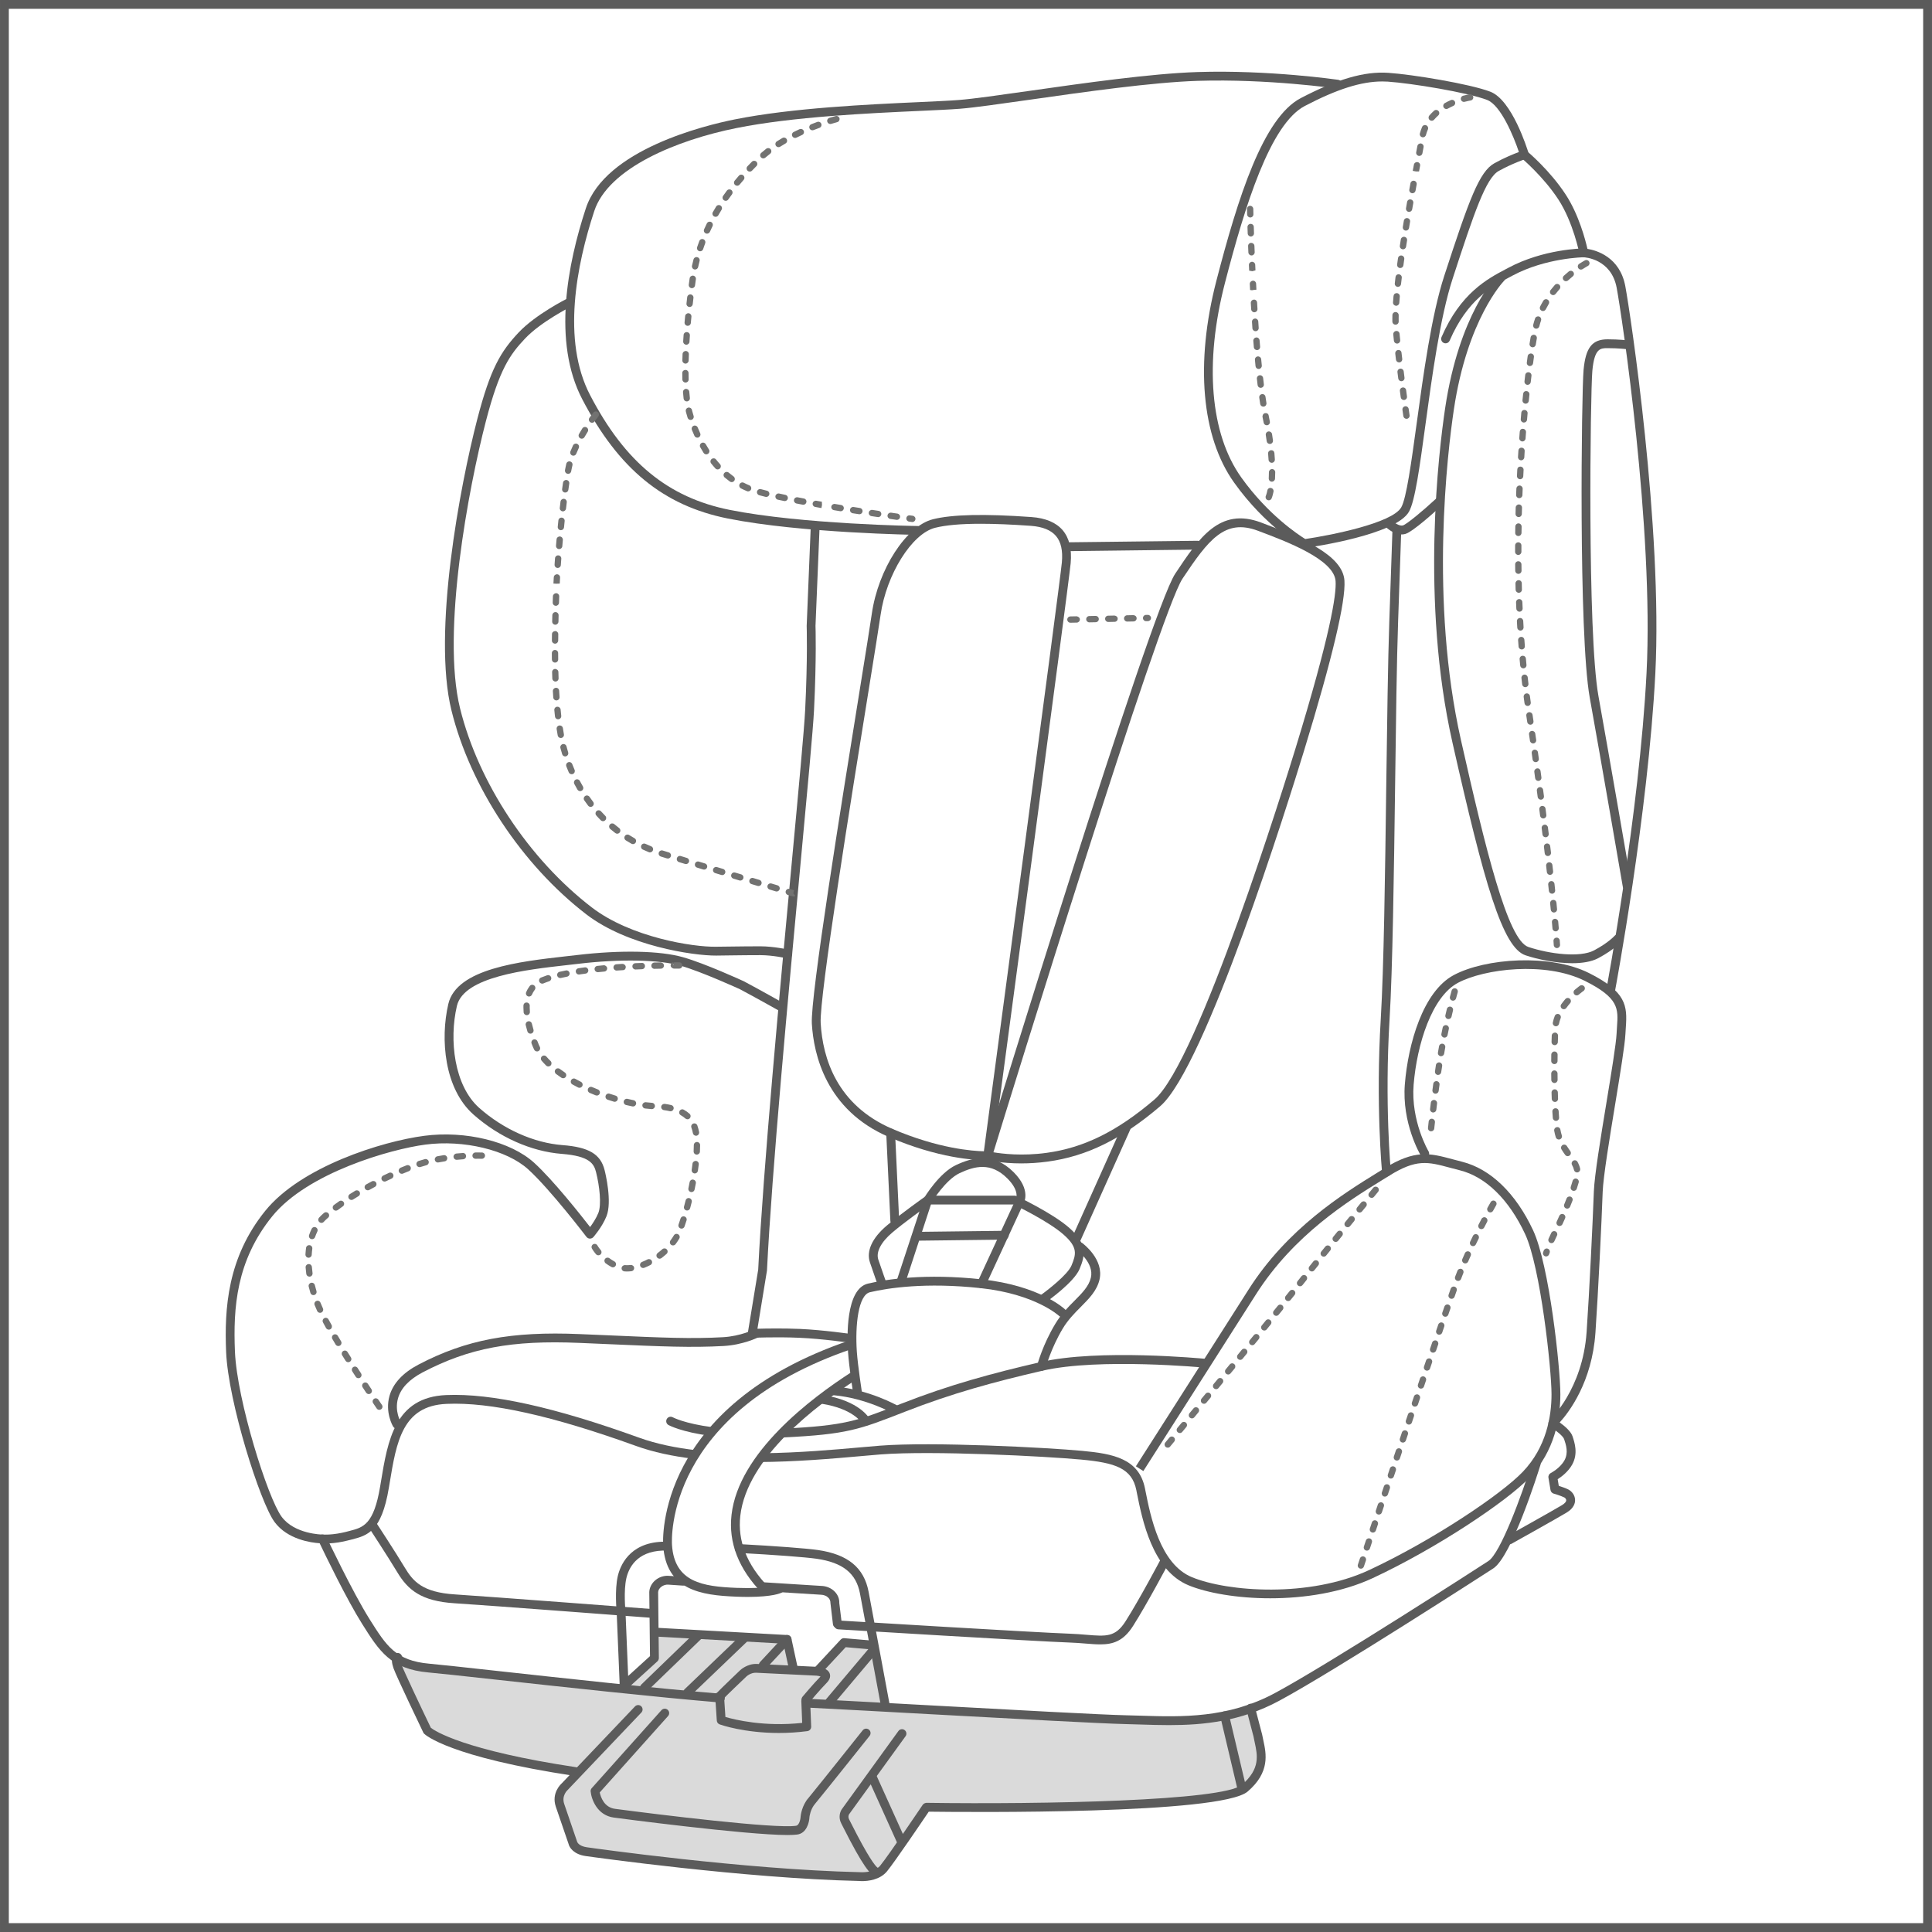 <?xml version="1.0" encoding="UTF-8"?>
<!DOCTYPE svg PUBLIC "-//W3C//DTD SVG 1.1//EN" "http://www.w3.org/Graphics/SVG/1.1/DTD/svg11.dtd">
<!-- Creator: CorelDRAW 2018 (64-Bit) -->
<svg xmlns="http://www.w3.org/2000/svg" xml:space="preserve" width="27.522mm" height="27.522mm" version="1.1" style="shape-rendering:geometricPrecision; text-rendering:geometricPrecision; image-rendering:optimizeQuality; fill-rule:evenodd; clip-rule:evenodd"
viewBox="0 0 1073.63 1073.64"
 xmlns:xlink="http://www.w3.org/1999/xlink">
 <defs>
  <style type="text/css">
   <![CDATA[
    .fil1 {fill:#DADADA;fill-rule:nonzero}
    .fil2 {fill:#727271;fill-rule:nonzero}
    .fil0 {fill:#5B5B5B;fill-rule:nonzero}
   ]]>
  </style>
 </defs>
 <g id="Слой_x0020_1">
  <g>
   <path class="fil0" d="M544.97 291.07c-11.01,0 -19.38,0.74 -25.31,2.23 -12.92,3.23 -27.1,25.89 -30.32,48.47 -0.84,5.9 -3.33,21.33 -6.59,41.56 -9.64,59.69 -27.54,170.8 -26.69,185.29 1.14,19.49 8.99,45.5 39.84,58.72 25.68,11.01 44.81,12.32 50.85,12.44 3.72,-27.73 42.25,-315.4 43.34,-327.27 0.59,-6.58 -0.48,-11.38 -3.29,-14.68 -2.78,-3.26 -7.47,-5.15 -13.97,-5.62 -10.69,-0.76 -19.97,-1.14 -27.86,-1.14zm3.94 351.15l0.07 0 -0.07 0zm-1.46 2.49c-5.64,0 -25.7,-0.94 -53.47,-12.85 -34.91,-14.96 -41.81,-45.87 -42.83,-62.96 -0.88,-15.01 16.42,-122.26 26.75,-186.35 3.25,-20.19 5.72,-35.58 6.57,-41.46 3.55,-24.76 19.11,-48.83 33.99,-52.54 10.71,-2.68 28.61,-3.09 54.72,-1.22 7.86,0.56 13.7,3.04 17.37,7.33 3.65,4.31 5.15,10.46 4.43,18.3 -1.14,12.54 -41.9,316.66 -43.64,329.6 -0.15,1.17 -1.12,2.06 -2.3,2.13 -0.14,0 -0.67,0.03 -1.6,0.03z"/>
  </g>
  <path class="fil0" d="M552.05 640.34c4.82,0.81 15.92,2.19 29.52,0.32 20.73,-2.82 39.19,-11.94 59.89,-29.57 24.62,-20.97 73.01,-177.4 78.46,-195.17 19.34,-63.15 22.79,-85.42 22.28,-92.97 -0.81,-12.11 -27.33,-22.05 -43.18,-28.01 -18.37,-6.9 -27.46,4.99 -41.88,26.61 -12.74,19.13 -95.97,289.19 -105.09,318.79zm15.57 6.18c-11.37,0 -18.87,-1.8 -19.29,-1.91 -0.66,-0.15 -1.21,-0.58 -1.54,-1.17 -0.34,-0.59 -0.41,-1.28 -0.22,-1.93 3.78,-12.33 92.68,-301.96 106.5,-322.69 13.25,-19.9 24.69,-37.1 47.67,-28.47 22.96,8.59 45.43,18.18 46.38,32.26 0.77,11.59 -6.8,43.46 -22.5,94.75 -8.95,29.2 -54.81,176.04 -79.97,197.45 -21.46,18.29 -40.7,27.74 -62.4,30.7 -5.32,0.73 -10.27,1 -14.63,1z"/>
  <path class="fil0" d="M593.1 306.28c-1.33,0 -2.43,-1.07 -2.45,-2.42 -0.03,-1.36 1.07,-2.48 2.42,-2.49l72.35 -0.85 0.01 0c1.35,0 2.45,1.09 2.47,2.42 0.01,1.35 -1.08,2.46 -2.44,2.48l-72.33 0.87 -0.03 0z"/>
  <path class="fil0" d="M768.1 45.27c-11.64,0 -25.09,4.26 -42.98,13.61 -19.24,10.05 -33.25,55.34 -44.39,98.31 -11.55,44.52 -8.23,83.93 9.09,108.17 14.88,20.85 31.93,31.97 35.53,34.18 13.94,-2.04 48.28,-8.77 53.34,-17.6 2.89,-5.08 5.63,-25.2 8.55,-46.48 3.67,-26.92 8.24,-60.43 15.36,-82.21 13.87,-42.57 19.47,-57.87 27.83,-62.52 5.38,-3 10.7,-5.16 13.64,-6.25 -2.93,-8.75 -10.09,-26.02 -17.63,-28.93 -10.87,-4.19 -42.13,-9.3 -55.27,-10.19 -1,-0.05 -2.04,-0.09 -3.07,-0.09zm-43.25 259.29c-0.43,0 -0.84,-0.11 -1.21,-0.32 -0.82,-0.47 -20.48,-11.74 -37.8,-36.01 -18.16,-25.42 -21.76,-66.33 -9.87,-112.26 12,-46.25 25.98,-90.54 46.89,-101.45 20.34,-10.6 35.35,-14.96 48.65,-14.05 13.4,0.9 45.45,6.17 56.7,10.5 11.96,4.6 20.36,31.27 21.28,34.29 0.39,1.27 -0.32,2.63 -1.58,3.04 -0.07,0.03 -7.63,2.57 -15.07,6.72 -7.1,3.94 -13.65,23.19 -25.56,59.74 -6.98,21.37 -11.52,54.63 -15.16,81.36 -3.22,23.67 -5.78,42.36 -9.15,48.26 -7.28,12.73 -52.62,19.43 -57.76,20.14 -0.12,0.02 -0.22,0.03 -0.34,0.03z"/>
  <path class="fil0" d="M510.01 297.24l-0.04 0c-0.63,-0.02 -64.83,-0.95 -105.49,-9.09 -35.81,-7.15 -60.76,-27.6 -80.92,-66.29 -16.67,-31.97 -8.12,-75.33 2,-106.09 10.73,-32.64 66.08,-46.09 82.79,-49.42 31.9,-6.39 74.18,-8.32 102.15,-9.59 9.3,-0.44 17.12,-0.78 22.56,-1.21 7.84,-0.62 22.17,-2.66 38.76,-5.02 30.21,-4.31 67.81,-9.66 93.53,-10.49 39.79,-1.29 77.99,4.27 78.36,4.32 1.33,0.21 2.27,1.44 2.08,2.79 -0.21,1.35 -1.47,2.3 -2.79,2.08 -0.37,-0.05 -38.18,-5.52 -77.49,-4.3 -25.45,0.83 -62.89,6.16 -92.99,10.45 -16.67,2.36 -31.08,4.43 -39.07,5.06 -5.48,0.43 -13.35,0.78 -22.72,1.21 -27.83,1.28 -69.88,3.19 -101.41,9.5 -33.07,6.62 -71.22,22.23 -79.09,46.16 -9.81,29.85 -18.18,71.82 -2.3,102.28 19.39,37.24 43.31,56.89 77.51,63.75 40.21,8.04 103.97,8.98 104.62,8.98 1.35,0.03 2.43,1.13 2.41,2.49 -0.01,1.35 -1.11,2.42 -2.45,2.42z"/>
  <path class="fil0" d="M437.76 532.59c-0.18,0 -0.35,-0.03 -0.53,-0.05 -0.08,-0.03 -7.89,-1.75 -14.64,-1.75 -5.57,0 -10.28,0.05 -17.78,0.15l-6.84 0.09c-12.87,0.07 -49.38,-5.4 -72.13,-22.9 -35.77,-27.51 -64.49,-70.91 -74.95,-113.29 -10.69,-43.28 4.72,-124.85 14.35,-161.95 7.29,-28.05 12.99,-37.52 22.98,-48.13 9.37,-9.97 26.37,-18.52 27.1,-18.89 1.22,-0.61 2.68,-0.11 3.29,1.1 0.6,1.21 0.11,2.68 -1.1,3.29 -0.15,0.1 -16.94,8.55 -25.71,17.86 -8.22,8.73 -14.18,16.64 -21.8,46 -9.54,36.68 -24.8,117.21 -14.34,159.53 10.2,41.34 38.23,83.73 73.16,110.58 21.74,16.72 56.39,22.13 69.09,21.88l6.83 -0.08c7.53,-0.1 12.25,-0.15 17.85,-0.15 7.31,0 15.37,1.79 15.72,1.86 1.32,0.3 2.15,1.62 1.86,2.93 -0.26,1.14 -1.26,1.93 -2.4,1.93z"/>
  <path class="fil0" d="M895.05 552.84c-0.15,0 -0.3,-0.01 -0.45,-0.04 -1.33,-0.25 -2.22,-1.54 -1.95,-2.86 0.18,-0.98 18.37,-98.34 22.35,-175.9 4.1,-80.18 -13.76,-198.97 -16.6,-214.12 -3.04,-16.14 -17.74,-16.91 -18.36,-16.94 -1.14,-0.04 -2.1,-0.87 -2.33,-1.99 -0.03,-0.16 -3.47,-17.49 -11.7,-30.11 -8.29,-12.73 -20.34,-22.9 -20.46,-23 -1.05,-0.88 -1.19,-2.42 -0.32,-3.47 0.88,-1.03 2.43,-1.17 3.47,-0.3 0.51,0.44 12.73,10.72 21.42,24.08 7.27,11.15 10.92,25.2 12.03,30.11 4.99,0.81 18.01,4.49 21.05,20.73 2.85,15.22 20.8,134.6 16.68,215.26 -3.99,77.91 -22.24,175.59 -22.43,176.57 -0.22,1.17 -1.25,1.99 -2.41,1.99z"/>
  <path class="fil0" d="M803.32 190.79c-0.33,0 -0.66,-0.07 -0.98,-0.21 -1.24,-0.53 -1.8,-1.98 -1.28,-3.22 10.54,-24.46 25.6,-32.43 35.56,-37.7l1.6 -0.84c19.46,-10.43 40.98,-10.76 41.88,-10.77l0.03 0c1.35,0 2.45,1.08 2.47,2.43 0.01,1.35 -1.07,2.47 -2.43,2.48 -0.21,0 -21.24,0.34 -39.62,10.19l-1.6 0.85c-9.92,5.26 -23.51,12.44 -33.36,35.3 -0.4,0.94 -1.31,1.49 -2.26,1.49z"/>
  <path class="fil0" d="M873.71 535.27c-9.12,0 -19.25,-2.15 -25.93,-4.38 -12.88,-4.28 -22.95,-39.97 -40.65,-118.31 -17.74,-78.58 -7.58,-162.04 -4.05,-185.75 7.77,-52.14 28.29,-73.26 29.16,-74.12 0.96,-0.95 2.5,-0.96 3.47,0 0.96,0.95 0.96,2.5 0.02,3.45 -0.2,0.22 -20.29,21.01 -27.8,71.4 -3.5,23.49 -13.57,106.2 3.99,183.94 13.67,60.51 25.91,110.92 37.4,114.74 11.96,3.99 28.82,6 36.54,1.89 8.01,-4.27 11.33,-8.02 11.36,-8.05 0.89,-1.02 2.43,-1.13 3.47,-0.25 1.02,0.88 1.14,2.42 0.26,3.44 -0.17,0.18 -3.85,4.43 -12.77,9.19 -3.8,2.02 -8.95,2.81 -14.46,2.81z"/>
  <path class="fil0" d="M778.9 297c-4.5,0 -8.51,-3.85 -9,-4.35 -0.95,-0.96 -0.95,-2.5 0,-3.47 0.96,-0.96 2.52,-0.96 3.47,-0.02 1.19,1.17 4.28,3.36 6.21,2.84 2.13,-0.62 11.27,-8.24 18.51,-14.94 1.01,-0.94 2.55,-0.87 3.48,0.14 0.92,0.99 0.85,2.55 -0.12,3.45 -3.74,3.47 -16.25,14.85 -20.52,16.08 -0.67,0.19 -1.36,0.27 -2.02,0.27z"/>
  <path class="fil0" d="M770.49 653.86c-1.25,0 -2.33,-0.95 -2.45,-2.22 -0.03,-0.37 -3.61,-38.02 -0.72,-85.65 1.69,-28.1 2.4,-80.05 3.05,-130.3 0.48,-35.08 0.92,-68.2 1.68,-90.33l1.72 -49.94c0.04,-1.35 1.14,-2.63 2.53,-2.37 1.35,0.04 2.42,1.18 2.36,2.53l-1.72 49.96c-0.76,22.06 -1.2,55.17 -1.65,90.22 -0.67,50.3 -1.38,102.31 -3.08,130.53 -2.86,47.2 0.67,84.5 0.71,84.87 0.12,1.36 -0.85,2.56 -2.22,2.68 -0.08,0.01 -0.15,0.01 -0.23,0.01z"/>
  <path class="fil0" d="M904.24 494.86c-1.18,0 -2.22,-0.84 -2.42,-2.04 -0.12,-0.7 -12.12,-70.44 -18.37,-105.05 -6.33,-35.23 -4.54,-170.19 -3.45,-182.06 1.13,-12.49 4.75,-17.15 13.33,-17.15 6.4,0 11.02,0.58 11.22,0.59 1.35,0.16 2.3,1.4 2.13,2.74 -0.16,1.35 -1.42,2.31 -2.74,2.13 -0.04,0 -4.54,-0.55 -10.61,-0.55 -3.91,0 -7.31,0 -8.45,12.69 -1.07,11.78 -2.89,145.82 3.41,180.74 6.23,34.63 18.25,104.38 18.37,105.07 0.23,1.34 -0.67,2.62 -2,2.84 -0.15,0.03 -0.29,0.04 -0.43,0.04z"/>
  <path class="fil1" d="M221.19 919.83l16.32 42.3c0,0 10.81,6.91 13.8,7.37 2.98,0.45 69.9,16.1 69.9,16.1l-10.12 10.35 0.47 8.5 6.44 20.01 7.81 5.3c0,0 113.83,12.4 147.63,12.63 0,0 12.42,0.47 18.18,-5.52 5.74,-5.97 22.76,-32.88 22.76,-32.88l122.56 -1.38 39.55 -3.46c0,0 18.62,-2.53 22.31,-13.57 3.67,-11.04 -3.44,-30.59 -3.91,-36.11 0,0 -19.56,6.67 -55.89,5.52 -36.33,-1.14 -146.43,-7.82 -146.43,-7.82l-5.81 -32.64 -18.15 -2.3 -13.35 15.17 -14.02 -1.14 -4.83 -15.18 -74.73 -4.13 0.91 14.93 -17.48 13.57 -5.29 1.38c0,0 -104.63,-7.35 -118.65,-17.01z"/>
  <path class="fil0" d="M838.8 858.23c-0.85,0 -1.69,-0.46 -2.15,-1.25 -0.65,-1.19 -0.23,-2.68 0.95,-3.35 0.25,-0.14 24.72,-13.8 30.36,-17.17 1.57,-0.94 2.45,-1.95 2.41,-2.78 -0.03,-0.63 -0.58,-1.28 -1.09,-1.54 -2.06,-1.02 -5.86,-2.12 -5.9,-2.12 -0.91,-0.28 -1.58,-1.03 -1.74,-1.97l-1.15 -6.88c-0.18,-1.07 0.36,-2.1 1.32,-2.6 0.04,-0.03 5.12,-2.62 7.57,-7.03 2.34,-4.24 0.88,-8.61 -0.19,-11.81 -0.52,-1.6 -4.34,-4.75 -7.57,-6.73 -0.64,-0.4 -1.07,-1.09 -1.15,-1.85 -0.07,-0.78 0.23,-1.54 0.8,-2.05 0.18,-0.18 18.25,-17.05 20.43,-48.88 1.53,-22.17 3.43,-61.62 4.02,-77.99 0.32,-8.82 3.74,-29.66 7.05,-49.79 2.74,-16.65 5.32,-32.38 5.59,-38.07 0.05,-1.33 0.15,-2.61 0.23,-3.87 0.7,-9.92 1.13,-15.91 -17.82,-25.39 -21.96,-10.98 -55.95,-6.76 -70.65,1.11 -14.39,7.71 -22.69,33.98 -24.55,56.59 -1.62,20.14 8.18,36.84 8.29,36.99 0.69,1.17 0.32,2.68 -0.85,3.37 -1.17,0.7 -2.67,0.32 -3.35,-0.84 -0.44,-0.73 -10.74,-18.15 -8.96,-39.92 1.8,-22.18 10.01,-51.35 27.12,-60.51 17.67,-9.47 53.58,-11.97 75.15,-1.19 20.85,10.42 21.37,18.25 20.53,30.14 -0.08,1.2 -0.18,2.44 -0.23,3.73 -0.28,5.97 -2.88,21.84 -5.63,38.63 -3.14,19.07 -6.69,40.68 -7.01,49.18 -0.58,16.39 -2.48,55.93 -4.02,78.15 -1.88,27.48 -14.67,44.2 -19.87,49.94 2.59,1.86 6.18,4.83 7.13,7.67 1.19,3.59 3.2,9.62 -0.18,15.74 -2.26,4.03 -5.95,6.78 -8.07,8.12l0.62 3.7c1.46,0.47 3.67,1.22 5.24,1.99 1.68,0.85 3.7,2.86 3.81,5.75 0.07,1.93 -0.7,4.72 -4.79,7.17 -5.71,3.43 -29.49,16.7 -30.5,17.27 -0.39,0.21 -0.78,0.3 -1.2,0.3z"/>
  <path class="fil0" d="M400.33 946.11c-0.07,0 -0.14,0 -0.21,-0.01 -35.34,-2.93 -89,-8.81 -124.49,-12.7 -18.1,-1.98 -32.02,-3.51 -37.52,-3.99 -21.07,-1.86 -27.34,-11.85 -36.87,-26.98 -8.67,-13.76 -20.69,-38.71 -23.61,-44.83 -4.58,-0.29 -17.84,-2 -25.09,-11.84 -8.01,-10.87 -25.7,-66.7 -26.88,-94.35 -1.03,-24.28 0.74,-52.58 21.78,-78.58 19.82,-24.47 64.67,-38.53 88.27,-41.64 22.94,-3.02 48.07,3.12 61.11,14.97 10.5,9.55 25.75,28.83 31.1,35.73 1.43,-1.93 3.35,-4.82 4.58,-7.83 1.86,-4.67 0.65,-15 -1.26,-22.63 -1.17,-4.69 -3.51,-9 -19.03,-10.2 -16.98,-1.31 -34.88,-9.26 -49.09,-21.85 -16.18,-14.3 -18.58,-41.92 -13.97,-61.52 4.61,-19.58 39.66,-23.53 65.27,-26.43l6.29 -0.71c24.17,-2.86 46.2,-2.41 58.93,1.24 12.11,3.44 32.78,12.91 33.66,13.32 8.3,4.39 22.93,12.62 22.93,12.62l-2.41 4.28c0,0 -14.55,-8.19 -22.7,-12.49 -0.09,-0.03 -21.08,-9.66 -32.82,-13.02 -11.97,-3.41 -33.81,-3.84 -57.02,-1.06l-6.32 0.72c-22.79,2.57 -57.24,6.45 -61.05,22.66 -4.42,18.8 -1.57,44.33 12.44,56.73 13.43,11.87 30.29,19.39 46.21,20.63 14.64,1.11 21.21,5.01 23.42,13.9 0.46,1.77 4.27,17.59 1.05,25.62 -2.42,6.06 -7.13,11.39 -7.32,11.63 -0.48,0.54 -1.24,0.8 -1.93,0.82 -0.73,-0.03 -1.42,-0.39 -1.87,-0.96 -0.19,-0.26 -20.09,-26.36 -32.41,-37.56 -11.85,-10.76 -35.9,-16.54 -57.15,-13.73 -19.29,2.54 -65.48,15.63 -85.1,39.87 -19.95,24.66 -21.73,50.75 -20.69,75.28 1.15,26.97 18.21,81.16 25.93,91.64 7.2,9.76 22.57,9.91 22.72,9.91 0.95,0 1.82,0.55 2.22,1.4 0.14,0.3 14.41,30.47 23.96,45.66 9.36,14.86 14.52,23.05 33.17,24.7 5.49,0.48 19.46,2.01 37.6,4.01 35.48,3.89 89.1,9.77 124.37,12.69 1.36,0.11 2.36,1.29 2.24,2.65 -0.1,1.28 -1.17,2.24 -2.44,2.24z"/>
  <path class="fil0" d="M649.76 958.67c-5.49,0 -10.84,-0.16 -16.05,-0.33 -2.68,-0.1 -5.32,-0.17 -7.94,-0.23 -14.07,-0.32 -62.19,-2.96 -108.72,-5.5 -25.04,-1.38 -49.79,-2.73 -68.84,-3.7 -1.35,-0.07 -2.4,-1.22 -2.31,-2.57 0.05,-1.36 1.18,-2.41 2.57,-2.33 19.05,0.98 43.78,2.33 68.84,3.7 46.5,2.54 94.59,5.19 108.58,5.5 2.62,0.05 5.27,0.14 7.97,0.22 22.72,0.72 48.44,1.53 74.62,-12.57 30.73,-16.54 115.08,-71.05 118.64,-73.38 6.58,-4.24 18.37,-35.94 24.26,-54.92 0.4,-1.3 1.77,-2.02 3.07,-1.62 1.29,0.4 2.02,1.77 1.61,3.08 -1.6,5.19 -16.05,50.99 -26.26,57.59 -3.59,2.31 -88.09,56.93 -119,73.57 -21.25,11.44 -41.93,13.49 -61.05,13.49z"/>
  <path class="fil0" d="M385.14 810.64c-11.29,-1.38 -22.06,-3.63 -31.67,-7.1 -46.42,-16.75 -80.89,-24.47 -105.27,-23.39 -24.58,1.03 -27.88,21.01 -31.69,44.16l-0.44 2.59c-4.05,24.36 -12.03,26.41 -20.48,28.59l-1.39 0.35c-8.95,2.4 -14.97,1.83 -15.23,1.8 -1.35,-0.12 -2.33,-1.33 -2.2,-2.67 0.14,-1.36 1.28,-2.35 2.68,-2.22 0.07,0.02 5.48,0.48 13.49,-1.65l1.43 -0.37c7.44,-1.93 13.33,-3.43 16.87,-24.63l0.43 -2.57c3.83,-23.15 7.76,-47.08 36.33,-48.28 25.09,-1.06 60.11,6.7 107.14,23.68 9.7,3.5 20.68,5.73 32.19,7.03l-2.19 4.68z"/>
  <path class="fil0" d="M424.1 807.58c19.97,-0.25 39.15,-1.94 53.87,-3.25 4.06,-0.37 7.77,-0.69 11.05,-0.95 28.91,-2.28 92.68,1.03 112.37,2.88 17.12,1.6 31.57,4.28 34.89,20.9l0.26 1.31c2.83,14.22 8.09,40.7 25.82,47.99 20.06,8.24 65.42,11.46 98.49,-3.96 35.31,-16.49 73.34,-41.99 85.37,-54.58 13.2,-13.79 15.98,-31.05 15.98,-43.08 0,-13.96 -6.11,-70.75 -14.7,-89.1 -9,-19.23 -21.88,-31.79 -36.26,-35.4 -1.9,-0.47 -3.66,-0.95 -5.34,-1.39 -12.51,-3.37 -18.8,-5.04 -34.09,4.53l-4.03 2.5c-18.24,11.27 -48.76,30.15 -69.83,63.32 -22.97,36.17 -62.58,98.18 -62.58,98.18l-4.14 -2.64c0,0 39.62,-62 62.58,-98.17 21.67,-34.13 52.79,-53.37 71.38,-64.87l4.02 -2.48c17.14,-10.7 25.43,-8.48 37.96,-5.12 1.65,0.44 3.4,0.91 5.27,1.38 15.84,3.96 29.87,17.48 39.51,38.08 9.04,19.28 15.16,76.5 15.16,91.17 0,12.94 -3,31.5 -17.33,46.47 -12.33,12.89 -51.03,38.92 -86.84,55.64 -17.42,8.12 -38.14,11.25 -57.06,11.25 -18.4,0 -35.09,-2.97 -45.37,-7.21 -20.16,-8.3 -25.76,-36.45 -28.78,-51.58l-0.25 -1.3c-2.46,-12.23 -11.8,-15.22 -30.55,-16.98 -19.56,-1.83 -82.83,-5.11 -111.51,-2.88 -3.26,0.26 -6.96,0.59 -11.01,0.95 -15.51,1.38 -35.96,3.18 -57.14,3.29l2.85 -4.93z"/>
  <path class="fil0" d="M220.55 793.93c-0.84,0 -1.65,-0.43 -2.1,-1.2 -0.2,-0.32 -4.58,-7.86 -2.01,-17 1.98,-6.98 7.43,-12.85 16.17,-17.44 26.34,-13.79 51.48,-18.55 89.65,-16.91l16.67 0.71c29.19,1.28 45.29,2 62.89,1.01 9.66,-0.54 17.34,-4.3 17.41,-4.34 1.24,-0.59 2.7,-0.11 3.29,1.1 0.61,1.21 0.12,2.68 -1.1,3.3 -0.34,0.17 -8.6,4.24 -19.32,4.83 -17.87,0.99 -34.04,0.29 -63.39,-1l-16.65 -0.72c-37.73,-1.61 -61.34,2.85 -87.17,16.36 -7.5,3.94 -12.11,8.79 -13.71,14.44 -2.02,7.11 1.44,13.07 1.49,13.14 0.69,1.15 0.3,2.67 -0.85,3.35 -0.4,0.23 -0.82,0.35 -1.25,0.35z"/>
  <path class="fil0" d="M481.17 792.21c-0.9,0 -1.75,-0.48 -2.19,-1.33 -0.03,-0.04 -4.57,-8.02 -22.49,-10.82 -1.33,-0.22 -2.25,-1.47 -2.05,-2.81 0.21,-1.33 1.47,-2.24 2.8,-2.05 20.67,3.23 25.89,13.03 26.11,13.44 0.6,1.2 0.14,2.68 -1.08,3.3 -0.35,0.18 -0.74,0.26 -1.11,0.26z"/>
  <path class="fil0" d="M435.22 798.81c-1.31,0 -2.38,-1.02 -2.45,-2.34 -0.06,-1.35 0.98,-2.49 2.33,-2.56 34.61,-1.68 41.18,-4.25 65.56,-13.79 27.04,-10.6 50.52,-16.91 77.54,-23.18 32.18,-7.47 89.65,-2.01 92.06,-1.79 1.35,0.14 2.34,1.35 2.2,2.7 -0.12,1.33 -1.24,2.3 -2.68,2.2 -0.58,-0.05 -59.09,-5.6 -90.47,1.67 -26.81,6.22 -50.09,12.48 -76.58,22.86 -25.25,9.89 -31.98,12.51 -67.38,14.23l-0.12 0z"/>
  <path class="fil0" d="M395.43 797.98c-0.11,0 -0.21,-0.01 -0.32,-0.03 -16.36,-2.09 -23.34,-5.89 -23.63,-6.04 -1.18,-0.66 -1.61,-2.15 -0.95,-3.33 0.65,-1.2 2.13,-1.62 3.32,-0.98 0.07,0.04 6.61,3.52 21.88,5.49 1.35,0.18 2.3,1.4 2.13,2.75 -0.16,1.24 -1.22,2.13 -2.43,2.13z"/>
  <path class="fil0" d="M497.81 785.89c-0.41,0 -0.84,-0.11 -1.21,-0.32 -0.15,-0.1 -15.14,-8.56 -33.3,-10.22 -1.35,-0.12 -2.34,-1.31 -2.22,-2.67 0.12,-1.35 1.3,-2.38 2.67,-2.22 19.27,1.76 34.64,10.47 35.29,10.84 1.17,0.67 1.58,2.18 0.91,3.35 -0.46,0.8 -1.28,1.24 -2.13,1.24z"/>
  <path class="fil0" d="M476.58 776.71c-1.19,0 -2.23,-0.87 -2.42,-2.08 -0.1,-0.61 -2.34,-15.06 -2.89,-23.16 -0.57,-8.22 -1.42,-35.21 11.06,-38.15 10.05,-2.36 31.67,-5.82 63.4,-2.35 32.02,3.5 45.65,16.21 46.21,16.75 0.96,0.94 0.99,2.48 0.07,3.47 -0.94,0.99 -2.49,0.99 -3.47,0.09 -0.12,-0.12 -13.14,-12.12 -43.35,-15.42 -31.02,-3.38 -51.99,-0.04 -61.75,2.25 -6.44,1.51 -8.3,18.18 -7.29,33.04 0.55,7.88 2.84,22.58 2.85,22.75 0.22,1.32 -0.7,2.59 -2.04,2.79 -0.14,0.02 -0.26,0.03 -0.38,0.03z"/>
  <path class="fil0" d="M578.75 761.78c-0.21,0 -0.43,-0.03 -0.62,-0.08 -1.32,-0.34 -2.11,-1.68 -1.76,-2.98 0.12,-0.47 3.04,-11.38 10.05,-23.02 3.17,-5.3 7.14,-9.32 10.67,-12.85 4.3,-4.32 8,-8.05 9.12,-12.85 1.92,-8.09 -7.57,-15.19 -7.68,-15.26 -1.09,-0.82 -1.32,-2.34 -0.51,-3.44 0.81,-1.09 2.36,-1.31 3.43,-0.51 0.5,0.37 12.19,9.12 9.55,20.33 -1.44,6.16 -5.81,10.54 -10.43,15.19 -3.48,3.51 -7.07,7.14 -9.95,11.92 -6.6,11.02 -9.45,21.65 -9.48,21.74 -0.3,1.1 -1.3,1.83 -2.38,1.83z"/>
  <path class="fil0" d="M497.24 680.84c-1.31,0 -2.38,-1.02 -2.45,-2.34l-2.3 -48.79c-0.07,-1.35 0.99,-2.5 2.34,-2.56 1.32,0.01 2.5,0.96 2.57,2.33l2.28 48.79c0.07,1.36 -0.98,2.5 -2.33,2.57l-0.12 0z"/>
  <path class="fil0" d="M598.27 690.61c-0.33,0 -0.67,-0.07 -1,-0.2 -1.24,-0.57 -1.79,-2.01 -1.24,-3.25l27.56 -61.43c0.55,-1.25 2.01,-1.79 3.25,-1.24 1.24,0.55 1.79,2.01 1.24,3.25l-27.56 61.43c-0.41,0.91 -1.31,1.44 -2.24,1.44z"/>
  <path class="fil0" d="M579.33 724.47c-0.77,0 -1.53,-0.37 -2.01,-1.03 -0.77,-1.12 -0.51,-2.64 0.6,-3.43 4.14,-2.93 15.39,-11.63 17.51,-16.74 2.6,-6.23 3.67,-10.13 -4.51,-17.29 -8.02,-7.03 -24.6,-15.15 -27.65,-16.63l-46.87 0c-2.78,2 -14.05,10.09 -20.44,15.5 -6.4,5.41 -9.28,10.94 -7.87,15.15 1.72,5.13 4.58,13.14 4.58,13.14l-4.63 1.65c0,0 -2.89,-8.06 -4.61,-13.25 -2.11,-6.29 1.22,-13.56 9.34,-20.45 7.46,-6.3 20.85,-15.8 21.41,-16.2 0.41,-0.29 0.91,-0.45 1.42,-0.45l48.22 0c0.36,0 0.71,0.08 1.05,0.25 0.81,0.37 19.94,9.41 29.27,17.59 10.4,9.1 8.79,15.74 5.8,22.89 -3.04,7.33 -17.56,17.68 -19.22,18.85 -0.41,0.29 -0.91,0.44 -1.4,0.44z"/>
  <path class="fil0" d="M545.46 715.86c-0.34,0 -0.7,-0.07 -1.03,-0.22 -1.22,-0.58 -1.76,-2.04 -1.2,-3.26l21.25 -45.92c0.18,-0.36 2.28,-4.61 -4.68,-11.59 -9.18,-9.19 -18.16,-6.85 -26.5,-2.96 -7.83,3.65 -15.51,16.15 -15.59,16.28l-14.68 44.84c-0.43,1.28 -1.81,2.01 -3.1,1.55 -1.3,-0.41 -1.98,-1.8 -1.57,-3.1l14.93 -45.35c0.57,-1.07 8.77,-14.39 17.93,-18.67 8.93,-4.17 20.64,-7.49 32.07,3.94 9.84,9.85 5.71,17.04 5.53,17.34l-21.12 45.7c-0.41,0.89 -1.31,1.42 -2.23,1.42z"/>
  <path class="fil0" d="M510.01 689.46c-1.33,0 -2.43,-1.08 -2.45,-2.42 -0.02,-1.37 1.07,-2.47 2.42,-2.48l48.08 -0.58 0.03 0c1.33,0 2.43,1.08 2.45,2.42 0.03,1.37 -1.07,2.47 -2.42,2.48l-48.08 0.58 -0.03 0z"/>
  <path class="fil0" d="M473.13 746.29c-0.12,0 -0.25,-0.02 -0.37,-0.03 -0.15,-0.03 -15.52,-2.28 -28.45,-2.83 -12.94,-0.58 -26.05,0 -26.19,0 -0.7,0.01 -1.45,-0.28 -1.94,-0.83 -0.5,-0.55 -0.7,-1.3 -0.59,-2.02l5.75 -35.04c2.73,-55.31 11.94,-154.2 18.67,-226.4 3.87,-41.41 6.91,-74.12 7.43,-84.68 1.43,-28.63 0.84,-46.46 0.84,-46.64l2.29 -55.87c0.05,-1.35 1.03,-2.5 2.56,-2.34 1.35,0.04 2.41,1.2 2.35,2.54l-2.3 55.68c0.02,0 0.61,18.03 -0.82,46.86 -0.54,10.68 -3.59,43.42 -7.46,84.9 -6.73,72.15 -15.94,170.98 -18.69,226.48l-5.29 32.34c4.69,-0.14 14.18,-0.3 23.6,0.09 13.17,0.58 28.81,2.88 28.96,2.89 1.33,0.21 2.27,1.46 2.06,2.79 -0.18,1.22 -1.22,2.09 -2.42,2.09z"/>
  <path class="fil0" d="M362.89 899.11c-0.07,0 -0.12,0 -0.19,-0.01 -0.92,-0.07 -92.01,-7.02 -110.15,-8.15 -18.55,-1.17 -25.93,-7.47 -31.8,-17.27 -5.08,-8.46 -15.91,-25.01 -16.02,-25.17 -0.74,-1.13 -0.43,-2.66 0.7,-3.4 1.14,-0.73 2.67,-0.43 3.41,0.72 0.1,0.16 10.98,16.77 16.12,25.34 4.49,7.46 9.67,13.75 27.9,14.87 18.18,1.15 109.3,8.11 110.22,8.18 1.36,0.09 2.37,1.28 2.27,2.63 -0.11,1.3 -1.18,2.27 -2.45,2.27z"/>
  <path class="fil0" d="M611.37 913.81c-2.48,0 -5.12,-0.22 -7.95,-0.45 -2.77,-0.22 -5.82,-0.48 -9.25,-0.59 -17.05,-0.56 -127.22,-7.26 -128.33,-7.33 -1.35,-0.08 -2.38,-1.24 -2.3,-2.6 0.08,-1.35 1.19,-2.33 2.6,-2.3 1.1,0.07 111.21,6.76 128.2,7.32 3.51,0.12 6.66,0.39 9.5,0.62 10.99,0.91 16.03,1.31 21.65,-7.52 7.88,-12.41 19.31,-34.04 19.42,-34.27 0.64,-1.21 2.13,-1.65 3.32,-1.03 1.2,0.63 1.67,2.12 1.03,3.32 -0.11,0.22 -11.63,22.04 -19.62,34.61 -5.36,8.42 -11.12,10.22 -18.25,10.22z"/>
  <path class="fil0" d="M489.66 948.64c0,0 -9.47,-51.07 -11.77,-63.14 -2.13,-11.22 -9.55,-17.16 -24.06,-19.27 -6.05,-0.88 -23.39,-2.19 -43.16,-3.25 -1.35,-0.08 -2.4,-1.24 -2.33,-2.59 0.08,-1.35 1.1,-2.34 2.6,-2.31 20.19,1.09 37.31,2.38 43.58,3.29 16.68,2.42 25.63,9.8 28.17,23.21 2.31,12.05 11.78,63.15 11.78,63.15l-4.83 0.89z"/>
  <path class="fil0" d="M346.84 939.17c-0.32,0 -0.63,-0.07 -0.95,-0.18 -0.88,-0.37 -1.46,-1.21 -1.5,-2.18l-1.72 -41.32c-0.04,-0.35 -1.15,-11.84 0.63,-19.6 1.27,-5.52 6.22,-18.41 24.69,-19.13 0.67,-0.03 1.45,-0.04 2.3,-0.05l0.02 0c1.35,0 2.45,1.09 2.46,2.44 0,1.36 -1.08,2.46 -2.43,2.48 -0.8,0 -1.51,0.03 -2.15,0.05 -14.55,0.55 -18.84,9.84 -20.11,15.33 -1.61,6.96 -0.53,18.03 -0.51,18.14l1.5 36.22 12.14 -11.04 -0.4 -35.59c0.21,-5.17 5.2,-9.4 10.77,-9.03l8.32 0.54c1.35,0.09 2.37,1.26 2.29,2.61 -0.1,1.36 -1.22,2.33 -2.61,2.3l-8.22 -0.55c-2.74,-0.21 -5.54,1.85 -5.64,4.21l0.41 36.55c0,0.7 -0.29,1.38 -0.81,1.86l-16.83 15.3c-0.45,0.41 -1.06,0.64 -1.65,0.64z"/>
  <path class="fil0" d="M465.31 904.76c-1.22,0 -2.29,-0.91 -2.44,-2.16l-1.37 -11.6c0.03,-1.57 -0.58,-2.47 -1.09,-3.02 -1.02,-1.09 -2.57,-1.74 -4.28,-1.77l-31.98 -2c-1.35,-0.08 -2.38,-1.25 -2.28,-2.6 0.08,-1.35 1.2,-2.27 2.6,-2.3l31.89 2c2.91,0.07 5.73,1.27 7.64,3.32 1.63,1.74 2.49,3.92 2.4,6.18l1.36 11.22c0.17,1.35 -0.8,2.56 -2.15,2.73 -0.1,0.01 -0.19,0.01 -0.29,0.01z"/>
  <path class="fil2" d="M267.79 643.96l-0.05 0c-0.44,-0.01 -1.09,-0.03 -1.92,-0.03l-1.51 0.02 -0.03 0c-0.96,0 -1.75,-0.77 -1.75,-1.74 -0.01,-0.96 0.76,-1.76 1.74,-1.77l1.55 0c0.87,0 1.56,0 2.02,0.02 0.96,0.03 1.72,0.84 1.69,1.81 -0.03,0.94 -0.8,1.69 -1.75,1.69zm-14.02 0.58c-0.89,0 -1.65,-0.69 -1.75,-1.6 -0.08,-0.95 0.62,-1.8 1.58,-1.91 1.24,-0.11 2.41,-0.21 3.53,-0.29 0.95,-0.14 1.8,0.65 1.88,1.61 0.06,0.98 -0.66,1.81 -1.62,1.88 -1.1,0.08 -2.25,0.18 -3.47,0.29 -0.05,0.01 -0.11,0.01 -0.16,0.01zm-10.42 1.49c-0.82,0 -1.55,-0.58 -1.72,-1.42 -0.18,-0.95 0.44,-1.87 1.39,-2.05 1.18,-0.23 2.36,-0.44 3.52,-0.62 0.95,-0.14 1.84,0.5 1.99,1.46 0.15,0.96 -0.5,1.86 -1.46,1.99 -1.11,0.18 -2.24,0.39 -3.38,0.59 -0.11,0.03 -0.23,0.04 -0.35,0.04zm-10.2 2.56c-0.74,0 -1.43,-0.47 -1.68,-1.22 -0.29,-0.92 0.22,-1.9 1.14,-2.2 1.14,-0.36 2.3,-0.7 3.44,-1.02 0.95,-0.25 1.9,0.3 2.16,1.22 0.25,0.95 -0.3,1.91 -1.24,2.16 -1.1,0.3 -2.2,0.63 -3.29,0.98 -0.18,0.06 -0.37,0.09 -0.54,0.09zm-9.85 3.7c-0.69,0 -1.33,-0.41 -1.62,-1.09 -0.36,-0.89 0.07,-1.91 0.96,-2.3 1.1,-0.44 2.19,-0.9 3.26,-1.31 0.91,-0.36 1.93,0.07 2.29,0.98 0.35,0.89 -0.08,1.93 -0.98,2.27 -1.07,0.43 -2.15,0.87 -3.23,1.31 -0.22,0.1 -0.45,0.14 -0.67,0.14zm-9.59 4.32c-0.64,0 -1.26,-0.35 -1.57,-0.98 -0.43,-0.88 -0.05,-1.93 0.81,-2.35 1.06,-0.51 2.13,-1.02 3.19,-1.51 0.88,-0.4 1.91,-0.04 2.34,0.84 0.4,0.88 0.03,1.93 -0.85,2.34 -1.05,0.48 -2.11,0.98 -3.15,1.49 -0.25,0.12 -0.51,0.18 -0.77,0.18zm-9.33 4.86c-0.62,0 -1.21,-0.33 -1.54,-0.91 -0.47,-0.84 -0.17,-1.92 0.69,-2.38 1.03,-0.58 2.06,-1.13 3.11,-1.69 0.87,-0.44 1.93,-0.12 2.37,0.73 0.47,0.85 0.14,1.91 -0.73,2.38 -1.02,0.53 -2.04,1.09 -3.04,1.65 -0.27,0.15 -0.56,0.22 -0.85,0.22zm-9.06 5.36c-0.58,0 -1.14,-0.29 -1.47,-0.81 -0.52,-0.82 -0.29,-1.9 0.53,-2.42 0.99,-0.63 2,-1.25 3,-1.87 0.84,-0.48 1.92,-0.23 2.42,0.59 0.5,0.83 0.23,1.92 -0.6,2.41 -0.99,0.6 -1.97,1.21 -2.95,1.83 -0.27,0.18 -0.6,0.27 -0.94,0.27zm-8.68 5.95c-0.53,0 -1.06,-0.25 -1.4,-0.7 -0.58,-0.79 -0.41,-1.89 0.35,-2.47 0.95,-0.69 1.9,-1.38 2.88,-2.06 0.78,-0.57 1.88,-0.37 2.45,0.41 0.55,0.8 0.37,1.88 -0.43,2.45 -0.95,0.67 -1.9,1.35 -2.81,2.04 -0.32,0.23 -0.67,0.33 -1.05,0.33zm-8.01 6.8c-0.41,0 -0.84,-0.15 -1.18,-0.45 -0.72,-0.65 -0.77,-1.75 -0.12,-2.48 0.69,-0.76 1.42,-1.49 2.19,-2.15l0.52 -0.45c0.75,-0.62 1.85,-0.52 2.46,0.22 0.62,0.76 0.53,1.86 -0.22,2.48l-0.47 0.4c-0.66,0.58 -1.3,1.2 -1.88,1.84 -0.34,0.39 -0.83,0.59 -1.3,0.59zm-5.2 9.05c-0.2,0 -0.39,-0.03 -0.58,-0.09 -0.92,-0.3 -1.39,-1.31 -1.08,-2.23 0.4,-1.18 0.87,-2.33 1.42,-3.43 0.41,-0.88 1.49,-1.25 2.34,-0.81 0.87,0.43 1.22,1.47 0.8,2.34 -0.47,0.98 -0.88,2.01 -1.25,3.04 -0.25,0.73 -0.94,1.18 -1.65,1.18zm-1.94 10.31l-0.11 0c-0.96,-0.05 -1.69,-0.88 -1.64,-1.86 0.07,-1.22 0.18,-2.44 0.34,-3.61 0.12,-0.98 0.98,-1.6 1.98,-1.51 0.95,0.12 1.63,1.02 1.49,1.97 -0.15,1.1 -0.25,2.22 -0.32,3.37 -0.05,0.92 -0.82,1.64 -1.75,1.64zm0.44 10.5c-0.85,0 -1.61,-0.63 -1.73,-1.51 -0.15,-1.2 -0.28,-2.41 -0.37,-3.58 -0.08,-0.96 0.64,-1.81 1.61,-1.88 0.96,-0.1 1.8,0.65 1.88,1.6 0.09,1.13 0.21,2.26 0.36,3.4 0.12,0.95 -0.53,1.85 -1.5,1.97 -0.09,0.01 -0.17,0.01 -0.25,0.01zm2.23 10.28c-0.76,0 -1.45,-0.5 -1.67,-1.25 -0.34,-1.16 -0.66,-2.31 -0.95,-3.48 -0.22,-0.94 0.36,-1.88 1.3,-2.12 0.95,-0.21 1.88,0.34 2.12,1.29 0.26,1.1 0.57,2.2 0.9,3.3 0.27,0.94 -0.26,1.9 -1.19,2.18 -0.16,0.05 -0.33,0.08 -0.51,0.08zm3.7 9.83c-0.66,0 -1.3,-0.37 -1.6,-1.01 -0.5,-1.1 -0.96,-2.2 -1.42,-3.3 -0.37,-0.91 0.07,-1.93 0.98,-2.28 0.88,-0.39 1.91,0.07 2.27,0.96 0.43,1.07 0.88,2.12 1.36,3.15 0.4,0.88 0.01,1.92 -0.87,2.33 -0.23,0.11 -0.48,0.15 -0.73,0.15zm4.86 9.35c-0.62,0 -1.21,-0.33 -1.54,-0.89 -0.59,-1.06 -1.16,-2.11 -1.69,-3.11 -0.47,-0.84 -0.14,-1.92 0.71,-2.37 0.84,-0.47 1.92,-0.15 2.37,0.72 0.54,0.99 1.1,2.01 1.68,3.04 0.46,0.85 0.16,1.93 -0.67,2.4 -0.28,0.15 -0.57,0.22 -0.85,0.22zm5.29 9.11c-0.59,0 -1.19,-0.3 -1.51,-0.85l-1.79 -3.03c-0.5,-0.84 -0.22,-1.91 0.62,-2.41 0.82,-0.48 1.9,-0.21 2.4,0.63l1.79 3c0.5,0.83 0.22,1.91 -0.6,2.41 -0.29,0.17 -0.59,0.25 -0.89,0.25zm5.5 8.98c-0.59,0 -1.16,-0.3 -1.49,-0.82l-1.86 -2.97c-0.51,-0.83 -0.26,-1.92 0.57,-2.42 0.83,-0.5 1.9,-0.26 2.41,0.58l1.86 2.96c0.51,0.82 0.26,1.9 -0.57,2.41 -0.29,0.19 -0.6,0.27 -0.92,0.27zm5.64 8.89c-0.57,0 -1.13,-0.27 -1.47,-0.8l-1.9 -2.96c-0.51,-0.82 -0.28,-1.9 0.53,-2.42 0.8,-0.52 1.9,-0.29 2.42,0.52l1.89 2.95c0.53,0.82 0.3,1.9 -0.51,2.44 -0.3,0.18 -0.63,0.27 -0.96,0.27zm5.78 8.82c-0.57,0 -1.13,-0.28 -1.47,-0.78l-1.94 -2.95c-0.52,-0.83 -0.3,-1.9 0.51,-2.42 0.82,-0.55 1.9,-0.3 2.44,0.5l1.93 2.93c0.53,0.81 0.32,1.9 -0.5,2.44 -0.3,0.19 -0.64,0.29 -0.96,0.29zm5.87 8.77c-0.57,0 -1.12,-0.26 -1.46,-0.76l-1.98 -2.93c-0.53,-0.8 -0.33,-1.88 0.48,-2.43 0.8,-0.54 1.88,-0.33 2.43,0.48l1.97 2.9c0.55,0.8 0.34,1.88 -0.46,2.43 -0.3,0.21 -0.66,0.3 -0.99,0.3z"/>
  <path class="fil2" d="M377.45 538.28l-0.02 0 -2.8 -0.01c-0.96,0 -1.95,-0.78 -1.95,-1.75 0,-0.96 0.6,-1.75 1.57,-1.75l0 1.75 0.34 -1.75 2.88 0c0.98,0.01 1.75,0.8 1.74,1.77 0,0.96 -0.78,1.73 -1.75,1.73zm-13.75 0.12c-0.95,0 -1.74,-0.76 -1.75,-1.72 -0.03,-0.96 0.74,-1.76 1.72,-1.79l3.51 -0.07c0.91,0.03 1.77,0.76 1.79,1.73 0.01,0.96 -0.76,1.76 -1.74,1.77l-3.5 0.07 -0.04 0zm-10.53 0.36c-0.94,0 -1.71,-0.73 -1.75,-1.68 -0.04,-0.96 0.7,-1.79 1.67,-1.83l3.52 -0.14c0.98,-0.12 1.79,0.71 1.81,1.68 0.04,0.98 -0.71,1.79 -1.69,1.82l-3.48 0.15 -0.08 0zm-10.51 0.6c-0.92,0 -1.69,-0.7 -1.75,-1.64 -0.07,-0.96 0.66,-1.8 1.61,-1.87l3.18 -0.21c0.9,-0.11 1.97,0.66 2.04,1.63 0.07,0.96 -0.51,1.79 -1.46,1.86l-3.5 0.22c-0.04,0.02 -0.09,0.02 -0.12,0.02zm-10.5 0.89c-0.89,0 -1.65,-0.67 -1.75,-1.57 -0.1,-0.96 0.6,-1.82 1.57,-1.93l3.52 -0.34c0.85,-0.07 1.8,0.63 1.9,1.6 0.08,0.96 -0.63,1.82 -1.6,1.9l-3.47 0.34c-0.05,0 -0.12,0 -0.18,0zm-10.46 1.32c-0.85,0 -1.6,-0.62 -1.72,-1.49 -0.15,-0.96 0.5,-1.86 1.46,-2.01 1.15,-0.17 2.34,-0.34 3.52,-0.5 0.91,-0.14 1.83,0.55 1.95,1.51 0.14,0.95 -0.54,1.85 -1.5,1.97 -1.15,0.15 -2.31,0.32 -3.44,0.48 -0.09,0.01 -0.18,0.03 -0.27,0.03zm-10.35 1.94c-0.8,0 -1.51,-0.55 -1.71,-1.35 -0.22,-0.95 0.37,-1.89 1.31,-2.12 1.14,-0.26 2.31,-0.51 3.5,-0.74 0.92,-0.21 1.87,0.43 2.06,1.38 0.18,0.95 -0.44,1.87 -1.38,2.06 -1.15,0.22 -2.29,0.47 -3.39,0.73 -0.12,0.03 -0.26,0.04 -0.4,0.04zm-10.03 3.11c-0.69,0 -1.33,-0.4 -1.62,-1.06 -0.39,-0.89 0.03,-1.93 0.92,-2.31 1.07,-0.44 2.22,-0.87 3.43,-1.28 0.91,-0.32 1.9,0.2 2.22,1.12 0.3,0.92 -0.2,1.91 -1.12,2.22 -1.12,0.37 -2.18,0.77 -3.14,1.18 -0.23,0.1 -0.47,0.14 -0.69,0.14zm-7.31 7.18c-0.22,0 -0.46,-0.04 -0.67,-0.14 -0.89,-0.37 -1.32,-1.4 -0.94,-2.29 0.51,-1.25 1.19,-2.4 1.97,-3.43 0.59,-0.77 1.69,-0.91 2.46,-0.32 0.77,0.59 0.91,1.69 0.32,2.46 -0.6,0.78 -1.12,1.68 -1.53,2.63 -0.28,0.67 -0.92,1.07 -1.61,1.07zm-1.3 10.33c-0.89,0 -1.67,-0.69 -1.73,-1.61 -0.07,-0.92 -0.11,-1.82 -0.11,-2.68l0.01 -1.02c0.03,-0.96 0.75,-1.76 1.82,-1.71 0.96,0.04 1.72,0.85 1.69,1.82l-0.02 0.91c0,0.77 0.03,1.58 0.1,2.41 0.07,0.96 -0.65,1.82 -1.62,1.88 -0.04,0 -0.09,0 -0.14,0zm2.06 10.29c-0.76,0 -1.46,-0.48 -1.69,-1.24 -0.35,-1.2 -0.66,-2.36 -0.94,-3.5 -0.22,-0.94 0.35,-1.89 1.31,-2.11 0.95,-0.25 1.88,0.34 2.12,1.3 0.25,1.07 0.54,2.17 0.88,3.3 0.27,0.94 -0.26,1.9 -1.19,2.18 -0.16,0.05 -0.34,0.07 -0.5,0.07zm3.65 9.87c-0.64,0 -1.26,-0.36 -1.58,-0.98 -0.25,-0.52 -0.5,-1.05 -0.72,-1.58l-0.71 -1.77c-0.34,-0.91 0.09,-1.93 1,-2.27 0.9,-0.35 1.92,0.1 2.27,0.99l0.69 1.74c0.19,0.45 0.4,0.91 0.62,1.35 0.43,0.88 0.07,1.92 -0.8,2.35 -0.25,0.12 -0.51,0.18 -0.77,0.18zm6.3 8.35c-0.44,0 -0.88,-0.16 -1.22,-0.5 -0.89,-0.87 -1.73,-1.77 -2.5,-2.67 -0.63,-0.73 -0.55,-1.85 0.18,-2.48 0.74,-0.64 1.86,-0.55 2.48,0.19 0.71,0.83 1.49,1.64 2.3,2.43 0.69,0.69 0.7,1.79 0.03,2.49 -0.34,0.34 -0.8,0.52 -1.25,0.52zm8.22 6.55c-0.34,0 -0.67,-0.08 -0.98,-0.29 -1.02,-0.67 -2,-1.36 -2.95,-2.08 -0.77,-0.58 -0.94,-1.68 -0.36,-2.45 0.59,-0.78 1.69,-0.92 2.46,-0.35 0.9,0.67 1.83,1.33 2.78,1.97 0.81,0.54 1.02,1.63 0.5,2.44 -0.34,0.51 -0.91,0.77 -1.46,0.77zm9.08 5.31c-0.26,0 -0.53,-0.05 -0.8,-0.19 -1.06,-0.54 -2.12,-1.1 -3.15,-1.68 -0.84,-0.48 -1.14,-1.54 -0.67,-2.4 0.47,-0.84 1.54,-1.17 2.38,-0.66 0.99,0.55 2.01,1.09 3.04,1.61 0.85,0.44 1.21,1.5 0.77,2.37 -0.32,0.6 -0.92,0.95 -1.57,0.95zm9.61 4.31c-0.21,0 -0.43,-0.04 -0.65,-0.12 -1.1,-0.44 -2.2,-0.89 -3.29,-1.36 -0.89,-0.39 -1.3,-1.42 -0.91,-2.3 0.39,-0.89 1.42,-1.31 2.3,-0.92 1.06,0.45 2.13,0.91 3.19,1.32 0.89,0.36 1.35,1.38 0.99,2.29 -0.28,0.69 -0.94,1.1 -1.64,1.1zm9.94 3.48c-0.16,0 -0.33,-0.03 -0.51,-0.09 -1.11,-0.34 -2.24,-0.7 -3.38,-1.07 -0.92,-0.3 -1.42,-1.29 -1.12,-2.22 0.3,-0.92 1.28,-1.44 2.22,-1.11 1.1,0.35 2.2,0.71 3.3,1.05 0.94,0.27 1.46,1.26 1.17,2.19 -0.22,0.76 -0.92,1.25 -1.68,1.25zm10.21 2.6c-0.12,0 -0.25,-0.01 -0.36,-0.04 -1.14,-0.23 -2.31,-0.5 -3.5,-0.77 -0.94,-0.23 -1.51,-1.18 -1.28,-2.12 0.22,-0.94 1.18,-1.54 2.1,-1.31 1.16,0.29 2.27,0.53 3.39,0.76 0.94,0.21 1.56,1.13 1.35,2.08 -0.16,0.82 -0.89,1.4 -1.7,1.4zm10.42 1.46l-0.11 0c-1.16,-0.08 -2.35,-0.19 -3.6,-0.34 -0.95,-0.12 -1.64,-1 -1.52,-1.97 0.11,-0.95 1.02,-1.61 1.94,-1.51 1.18,0.14 2.31,0.25 3.4,0.32 0.96,0.05 1.69,0.89 1.64,1.86 -0.05,0.92 -0.83,1.65 -1.75,1.65zm10.43 1.21c-0.14,0 -0.27,-0.02 -0.4,-0.05 -1.03,-0.23 -2.12,-0.44 -3.29,-0.59 -0.96,-0.14 -1.63,-1.02 -1.5,-1.98 0.14,-0.96 1.06,-1.57 1.98,-1.5 1.28,0.18 2.48,0.4 3.59,0.66 0.95,0.22 1.54,1.17 1.32,2.09 -0.2,0.83 -0.91,1.38 -1.71,1.38zm9.39 4.44c-0.41,0 -0.83,-0.15 -1.17,-0.45 -0.74,-0.67 -1.58,-1.27 -2.52,-1.8 -0.85,-0.47 -1.16,-1.54 -0.67,-2.38 0.47,-0.85 1.53,-1.17 2.38,-0.66 1.17,0.65 2.23,1.4 3.16,2.24 0.72,0.66 0.77,1.76 0.12,2.48 -0.34,0.39 -0.82,0.58 -1.31,0.58zm4.75 9.15c-0.83,0 -1.56,-0.59 -1.72,-1.43 -0.21,-1.13 -0.5,-2.17 -0.83,-3.08 -0.34,-0.91 0.12,-1.93 1.03,-2.25 0.92,-0.35 1.91,0.12 2.26,1.03 0.4,1.12 0.74,2.34 0.99,3.66 0.16,0.96 -0.46,1.87 -1.4,2.05 -0.11,0.03 -0.22,0.03 -0.33,0.03zm0.44 10.49l-0.1 0c-0.96,-0.05 -1.7,-0.88 -1.65,-1.84 0.05,-1.19 0.1,-2.33 0.1,-3.43 0,-0.96 0.78,-1.75 1.76,-1.75l0 0c0.96,0 1.75,0.8 1.75,1.76 0,1.14 -0.04,2.34 -0.11,3.6 -0.04,0.94 -0.83,1.65 -1.75,1.65zm-1.09 10.46c-0.08,0 -0.16,0 -0.25,-0.02 -0.96,-0.14 -1.62,-1.03 -1.49,-1.98 0.16,-1.17 0.32,-2.33 0.45,-3.44 0.11,-0.96 1.03,-1.6 1.95,-1.53 0.96,0.11 1.64,0.99 1.53,1.95 -0.14,1.16 -0.29,2.33 -0.47,3.53 -0.12,0.87 -0.88,1.49 -1.74,1.49zm-1.84 10.36c-0.12,0 -0.25,-0.02 -0.37,-0.03 -0.94,-0.21 -1.55,-1.13 -1.35,-2.08 0.23,-1.14 0.47,-2.28 0.67,-3.41 0.2,-0.96 1.13,-1.65 2.07,-1.39 0.95,0.18 1.57,1.1 1.39,2.05 -0.23,1.15 -0.45,2.31 -0.7,3.47 -0.16,0.82 -0.89,1.39 -1.7,1.39zm-2.45 10.24c-0.15,0 -0.3,-0.02 -0.47,-0.06 -0.92,-0.25 -1.49,-1.21 -1.24,-2.15 0.3,-1.12 0.6,-2.24 0.88,-3.37 0.23,-0.95 1.18,-1.57 2.13,-1.28 0.94,0.25 1.5,1.2 1.28,2.13 -0.3,1.15 -0.59,2.28 -0.89,3.43 -0.22,0.78 -0.92,1.3 -1.69,1.3zm-3.09 10.07c-0.19,0 -0.38,-0.04 -0.58,-0.1 -0.91,-0.33 -1.39,-1.33 -1.07,-2.25 0.37,-1.05 0.75,-2.13 1.09,-3.26 0.29,-0.92 1.28,-1.45 2.2,-1.14 0.92,0.29 1.45,1.28 1.14,2.19 -0.37,1.17 -0.74,2.3 -1.13,3.4 -0.25,0.72 -0.92,1.17 -1.65,1.17zm-4.73 9.34c-0.37,0 -0.75,-0.12 -1.06,-0.35 -0.77,-0.59 -0.92,-1.69 -0.33,-2.47 0.66,-0.89 1.28,-1.8 1.83,-2.74 0.5,-0.85 1.55,-1.13 2.41,-0.62 0.83,0.48 1.12,1.56 0.62,2.38 -0.62,1.07 -1.32,2.1 -2.06,3.09 -0.34,0.46 -0.88,0.7 -1.4,0.7zm-41.48 5.48c-0.51,0 -1,-0.22 -1.36,-0.63 -1.46,-1.76 -2.19,-3.05 -2.22,-3.11 -0.47,-0.85 -0.16,-1.92 0.67,-2.38 0.84,-0.48 1.91,-0.18 2.38,0.66 0,0.01 0.62,1.1 1.86,2.59 0.62,0.75 0.52,1.86 -0.22,2.48 -0.33,0.26 -0.73,0.4 -1.12,0.4zm34.01 1.89c-0.52,0 -1.05,-0.25 -1.39,-0.7 -0.59,-0.78 -0.43,-1.87 0.34,-2.47 0.89,-0.66 1.75,-1.38 2.59,-2.13 0.72,-0.62 1.83,-0.58 2.48,0.15 0.65,0.72 0.59,1.83 -0.14,2.48 -0.89,0.81 -1.86,1.58 -2.82,2.33 -0.32,0.23 -0.69,0.35 -1.06,0.35zm-25.95 4.8c-0.29,0 -0.58,-0.07 -0.84,-0.22 -1.16,-0.62 -2.2,-1.31 -3.15,-2.01 -0.78,-0.58 -0.95,-1.67 -0.39,-2.45 0.58,-0.78 1.67,-0.95 2.47,-0.37 0.82,0.6 1.75,1.21 2.75,1.76 0.85,0.47 1.15,1.53 0.69,2.38 -0.32,0.58 -0.91,0.91 -1.53,0.91zm16.83 0.37c-0.69,0 -1.35,-0.41 -1.62,-1.1 -0.36,-0.89 0.08,-1.91 0.98,-2.29 1.02,-0.4 2.04,-0.87 3.04,-1.38 0.87,-0.43 1.93,-0.11 2.37,0.76 0.44,0.87 0.1,1.92 -0.77,2.36 -1.11,0.57 -2.23,1.07 -3.33,1.51 -0.21,0.09 -0.44,0.12 -0.66,0.12zm-8.98 1.95c-0.48,0 -0.95,-0.01 -1.4,-0.07 -0.98,-0.08 -1.69,-0.92 -1.61,-1.88 0.08,-0.96 1.06,-1.69 1.88,-1.6 1.01,0.08 2.05,0.05 3.14,-0.08 0.88,-0.1 1.85,0.55 1.95,1.51 0.12,0.96 -0.55,1.84 -1.51,1.95 -0.84,0.11 -1.65,0.16 -2.45,0.16z"/>
  <path class="fil2" d="M636.91 345.21c-0.95,0 -1.74,-0.76 -1.75,-1.72 -0.03,-0.96 0.74,-1.76 1.7,-1.79l0.99 -0.01 0.03 0c0.95,0 1.74,0.76 1.76,1.7 0.01,0.98 -0.76,1.77 -1.72,1.79l-0.98 0.03 -0.04 0zm-10.52 0.21c-0.96,0 -1.73,-0.76 -1.76,-1.72 -0.02,-0.96 0.76,-1.76 1.72,-1.79l3.51 -0.07c1.08,0.09 1.76,0.76 1.79,1.72 0.02,0.98 -0.76,1.77 -1.72,1.79l-3.51 0.07 -0.03 0zm-10.52 0.22c-0.95,0 -1.74,-0.77 -1.75,-1.73 -0.03,-0.96 0.74,-1.76 1.7,-1.77l3.51 -0.07c0.99,0.11 1.77,0.75 1.79,1.72 0.03,0.96 -0.74,1.76 -1.72,1.77l-3.5 0.08 -0.04 0zm-10.51 0.21c-0.95,0 -1.74,-0.77 -1.75,-1.72 -0.03,-0.96 0.75,-1.76 1.71,-1.79l3.51 -0.07 0.04 0c0.95,0 1.74,0.76 1.75,1.72 0.03,0.96 -0.74,1.76 -1.72,1.79l-3.5 0.07 -0.04 0zm-10.52 0.21c-0.96,0 -1.73,-0.76 -1.76,-1.72 -0.02,-0.98 0.76,-1.76 1.72,-1.79l3.51 -0.07c1.01,0.18 1.76,0.76 1.79,1.72 0.01,0.96 -0.76,1.77 -1.72,1.79l-3.51 0.07 -0.03 0z"/>
  <path class="fil2" d="M328.99 234.94c-0.36,0 -0.72,-0.11 -1.02,-0.33 -0.78,-0.57 -0.98,-1.67 -0.4,-2.45 1.31,-1.83 2.16,-2.89 2.16,-2.89 0.61,-0.76 1.72,-0.87 2.47,-0.26 0.76,0.6 0.88,1.7 0.27,2.46 -0.03,0.02 -0.82,1.02 -2.06,2.74 -0.34,0.48 -0.87,0.73 -1.42,0.73zm-5.7 8.86c-0.3,0 -0.6,-0.08 -0.88,-0.25 -0.84,-0.47 -1.13,-1.54 -0.65,-2.38 0.62,-1.07 1.24,-2.1 1.83,-3.07 0.51,-0.83 1.6,-1.07 2.41,-0.57 0.83,0.51 1.09,1.6 0.58,2.41 -0.59,0.94 -1.18,1.93 -1.77,2.96 -0.33,0.58 -0.92,0.89 -1.51,0.89zm-4.67 9.43c-0.22,0 -0.44,-0.04 -0.66,-0.12 -0.89,-0.36 -1.33,-1.39 -0.96,-2.29 0.46,-1.13 0.94,-2.23 1.43,-3.3 0.43,-0.88 1.46,-1.25 2.34,-0.84 0.88,0.41 1.25,1.45 0.84,2.33 -0.48,1.02 -0.94,2.08 -1.38,3.14 -0.26,0.67 -0.92,1.09 -1.61,1.09zm-2.92 10.09c-0.09,0 -0.2,0 -0.3,-0.03 -0.96,-0.17 -1.6,-1.08 -1.43,-2.02l0.1 -0.59c0.21,-1.13 0.4,-2.05 0.63,-2.97 0.25,-0.94 1.17,-1.51 2.13,-1.26 0.95,0.23 1.51,1.18 1.28,2.13 -0.22,0.83 -0.4,1.67 -0.55,2.51l-0.14 0.8c-0.15,0.85 -0.88,1.45 -1.72,1.45zm-1.57 10.4c-0.08,0 -0.16,0 -0.25,-0.02 -0.96,-0.12 -1.64,-1 -1.5,-1.97l0.5 -3.5c0.12,-0.95 1.02,-1.61 1.98,-1.49 0.96,0.15 1.63,1.03 1.49,1.99l-0.5 3.46c-0.11,0.88 -0.87,1.51 -1.72,1.51zm-1.31 10.46c-0.07,0 -0.14,-0.02 -0.22,-0.02 -0.95,-0.12 -1.64,-0.99 -1.53,-1.95l0.41 -3.48c0.12,-0.96 1.05,-1.64 1.95,-1.53 0.95,0.11 1.64,0.99 1.53,1.94l-0.41 3.48c-0.11,0.89 -0.87,1.56 -1.74,1.56zm-1.13 10.46c-0.05,0 -0.11,0 -0.18,-0.02 -0.96,-0.08 -1.67,-0.95 -1.57,-1.91l0.36 -3.5c0.09,-0.96 0.96,-1.65 1.92,-1.56 0.96,0.1 1.67,0.95 1.56,1.92l-0.34 3.48c-0.1,0.91 -0.85,1.58 -1.75,1.58zm-0.96 10.49c-0.05,0 -0.1,0 -0.15,0 -0.96,-0.08 -1.68,-0.94 -1.6,-1.9l0.3 -3.51c0.08,-0.96 0.98,-1.69 1.9,-1.58 0.96,0.08 1.68,0.94 1.6,1.9l-0.3 3.5c-0.08,0.91 -0.84,1.6 -1.75,1.6zm-0.8 10.49l-0.11 0c-0.98,-0.05 -1.7,-0.89 -1.64,-1.86l0.25 -3.52c0.07,-0.96 0.89,-1.69 1.87,-1.61 0.98,0.07 1.69,0.91 1.62,1.87l-0.25 3.48c-0.05,0.94 -0.82,1.64 -1.75,1.64zm-0.63 8.77l-1.75 -0.09 0.19 -3.51c0.06,-0.96 0.91,-1.69 1.85,-1.65 0.98,0.05 1.71,0.88 1.65,1.84l-0.18 3.33 -1.76 0.08zm-0.41 12.26l-0.05 0c-0.96,-0.02 -1.73,-0.83 -1.7,-1.81l0.12 -3.51c0.04,-0.96 0.9,-1.67 1.82,-1.69 0.96,0.04 1.72,0.85 1.68,1.82l-0.11 3.5c-0.03,0.95 -0.8,1.69 -1.75,1.69zm-0.29 10.52l-0.03 0c-0.96,-0.01 -1.75,-0.82 -1.72,-1.79l0.08 -3.52c0.03,-0.95 0.8,-1.71 1.75,-1.71l0.05 0c0.96,0.03 1.72,0.84 1.69,1.8l-0.07 3.5c-0.03,0.96 -0.81,1.72 -1.76,1.72zm-0.16 10.52l-0.02 0c-0.96,-0.02 -1.75,-0.8 -1.73,-1.76l0.04 -3.52c0.02,-0.96 0.73,-1.61 1.77,-1.72 0.96,0 1.75,0.8 1.74,1.76l-0.04 3.51c-0.01,0.96 -0.8,1.74 -1.76,1.74zm0 10.52c-0.96,0 -1.75,-0.77 -1.75,-1.75l-0.03 -3.51c0,-0.96 0.78,-1.76 1.75,-1.76l0.01 0c0.96,0 1.75,0.78 1.75,1.75l0.03 3.5c0,0.98 -0.77,1.76 -1.75,1.77l-0.01 0zm0.23 10.53c-0.94,0 -1.72,-0.74 -1.75,-1.69l-0.11 -3.52c-0.03,-0.96 0.73,-1.77 1.7,-1.8 0.95,0.08 1.77,0.74 1.8,1.7l0.1 3.5c0.04,0.96 -0.72,1.77 -1.68,1.82l-0.07 0zm0.53 10.5c-0.92,0 -1.69,-0.7 -1.75,-1.64 -0.08,-1.15 -0.15,-2.34 -0.22,-3.52 -0.05,-0.96 0.69,-1.79 1.65,-1.85 1.05,-0.08 1.79,0.69 1.85,1.65 0.07,1.17 0.14,2.33 0.22,3.48 0.07,0.96 -0.66,1.8 -1.62,1.87 -0.04,0 -0.08,0 -0.12,0zm0.94 10.49c-0.88,0 -1.64,-0.67 -1.73,-1.57 -0.14,-1.16 -0.26,-2.33 -0.37,-3.51 -0.1,-0.96 0.6,-1.83 1.58,-1.93 0.98,-0.03 1.82,0.62 1.92,1.58 0.11,1.17 0.23,2.33 0.35,3.45 0.11,0.98 -0.58,1.85 -1.54,1.95 -0.07,0 -0.14,0.02 -0.21,0.02zm1.51 10.4c-0.84,0 -1.58,-0.59 -1.73,-1.45 -0.21,-1.15 -0.39,-2.33 -0.58,-3.5 -0.15,-0.96 0.51,-1.86 1.46,-2.01 0.99,-0.12 1.86,0.52 2.01,1.46 0.18,1.16 0.37,2.31 0.56,3.43 0.18,0.95 -0.47,1.87 -1.42,2.04 -0.11,0.01 -0.21,0.03 -0.3,0.03zm2.42 10.24c-0.74,0 -1.44,-0.5 -1.67,-1.25 -0.35,-1.17 -0.67,-2.31 -0.98,-3.44 -0.25,-0.94 0.33,-1.9 1.26,-2.15 0.95,-0.23 1.9,0.33 2.13,1.27 0.28,1.09 0.59,2.19 0.92,3.3 0.29,0.94 -0.25,1.92 -1.17,2.19 -0.17,0.06 -0.33,0.09 -0.51,0.09zm3.6 9.88c-0.67,0 -1.32,-0.4 -1.61,-1.06 -0.47,-1.12 -0.92,-2.22 -1.35,-3.3 -0.34,-0.91 0.1,-1.93 1.01,-2.27 0.91,-0.36 1.92,0.1 2.27,0.99 0.41,1.06 0.85,2.13 1.31,3.19 0.37,0.89 -0.03,1.92 -0.92,2.31 -0.22,0.1 -0.47,0.14 -0.7,0.14zm4.72 9.4c-0.59,0 -1.2,-0.32 -1.52,-0.88 -0.6,-1.03 -1.18,-2.08 -1.73,-3.12 -0.45,-0.87 -0.12,-1.92 0.73,-2.38 0.85,-0.44 1.93,-0.12 2.38,0.75 0.52,1 1.09,2.01 1.67,3.01 0.48,0.84 0.19,1.92 -0.65,2.38 -0.27,0.17 -0.58,0.25 -0.88,0.25zm5.82 8.75c-0.52,0 -1.05,-0.23 -1.39,-0.69 -0.73,-0.96 -1.43,-1.93 -2.1,-2.9 -0.57,-0.78 -0.36,-1.88 0.44,-2.44 0.78,-0.55 1.88,-0.35 2.43,0.44 0.65,0.94 1.31,1.86 2.01,2.77 0.59,0.77 0.44,1.87 -0.33,2.47 -0.32,0.25 -0.69,0.36 -1.06,0.36zm6.88 7.95c-0.44,0 -0.9,-0.18 -1.24,-0.52 -0.85,-0.87 -1.68,-1.72 -2.46,-2.62 -0.66,-0.71 -0.59,-1.81 0.12,-2.48 0.7,-0.64 1.83,-0.59 2.48,0.14 0.76,0.84 1.56,1.67 2.36,2.49 0.69,0.67 0.67,1.8 -0.02,2.48 -0.34,0.33 -0.78,0.51 -1.24,0.51zm7.9 6.95c-0.39,0 -0.76,-0.12 -1.08,-0.37 -0.95,-0.73 -1.88,-1.49 -2.79,-2.24 -0.74,-0.62 -0.84,-1.74 -0.22,-2.48 0.63,-0.75 1.73,-0.83 2.48,-0.21 0.87,0.73 1.76,1.44 2.67,2.15 0.77,0.59 0.92,1.69 0.33,2.47 -0.36,0.44 -0.87,0.69 -1.39,0.69zm8.74 5.79c-0.29,0 -0.59,-0.07 -0.87,-0.23 -1.05,-0.59 -2.06,-1.21 -3.07,-1.84 -0.81,-0.51 -1.06,-1.58 -0.55,-2.41 0.52,-0.82 1.6,-1.06 2.42,-0.55 0.96,0.6 1.94,1.19 2.95,1.76 0.84,0.48 1.13,1.55 0.64,2.4 -0.32,0.56 -0.91,0.88 -1.53,0.88zm9.45 4.61c-0.22,0 -0.44,-0.04 -0.66,-0.14 -1.12,-0.45 -2.22,-0.94 -3.29,-1.43 -0.88,-0.4 -1.25,-1.44 -0.85,-2.33 0.4,-0.87 1.45,-1.27 2.33,-0.85 1.02,0.47 2.08,0.92 3.14,1.36 0.91,0.37 1.33,1.39 0.96,2.3 -0.28,0.67 -0.94,1.08 -1.63,1.08zm9.95 3.41c-0.18,0 -0.34,-0.03 -0.52,-0.08l-3.36 -1.03c-0.92,-0.29 -1.44,-1.26 -1.15,-2.2 0.3,-0.92 1.28,-1.43 2.2,-1.14l3.34 1.03c0.92,0.27 1.45,1.25 1.16,2.19 -0.22,0.74 -0.92,1.24 -1.67,1.24zm10.06 3.08c-0.17,0 -0.33,-0.03 -0.51,-0.08l-3.36 -1.02c-0.93,-0.29 -1.44,-1.26 -1.15,-2.19 0.28,-0.94 1.24,-1.47 2.19,-1.17l3.34 1.03c0.92,0.27 1.46,1.26 1.17,2.19 -0.23,0.74 -0.92,1.24 -1.68,1.24zm10.06 3.07c-0.17,0 -0.33,-0.03 -0.5,-0.07l-3.36 -1.03c-0.94,-0.28 -1.45,-1.25 -1.17,-2.19 0.27,-0.92 1.24,-1.45 2.19,-1.15l3.36 1.02c0.92,0.27 1.44,1.25 1.17,2.19 -0.23,0.74 -0.93,1.24 -1.69,1.24zm10.08 3.05c-0.16,0 -0.34,-0.03 -0.51,-0.08l-3.36 -1.02c-0.92,-0.28 -1.46,-1.25 -1.17,-2.17 0.28,-0.92 1.27,-1.46 2.19,-1.17l3.36 1.02c0.92,0.27 1.44,1.25 1.17,2.19 -0.23,0.74 -0.92,1.24 -1.68,1.24zm10.08 3.05c-0.17,0 -0.33,-0.03 -0.51,-0.07l-3.36 -1.02c-0.92,-0.29 -1.46,-1.27 -1.17,-2.19 0.29,-0.94 1.25,-1.46 2.18,-1.17l3.35 1c0.94,0.28 1.46,1.25 1.18,2.19 -0.23,0.76 -0.92,1.25 -1.68,1.25zm10.09 3.04c-0.18,0 -0.35,-0.03 -0.51,-0.08l-3.36 -1.01c-0.94,-0.27 -1.46,-1.26 -1.17,-2.19 0.28,-0.92 1.25,-1.46 2.18,-1.17l3.36 1.02c0.92,0.27 1.46,1.25 1.17,2.17 -0.22,0.77 -0.92,1.25 -1.66,1.25zm10.07 3.03c-0.16,0 -0.33,-0.03 -0.5,-0.08l-3.37 -1.01c-0.92,-0.27 -1.45,-1.26 -1.17,-2.18 0.27,-0.92 1.24,-1.45 2.19,-1.17l3.35 1c0.92,0.28 1.46,1.27 1.17,2.19 -0.23,0.76 -0.92,1.25 -1.68,1.25zm9.5 2.77c-0.48,0 -1.31,-0.25 -3.26,-0.84 -0.92,-0.28 -1.44,-1.25 -1.17,-2.17 0.28,-0.92 1.25,-1.47 2.18,-1.19 1.49,0.46 2.35,0.72 2.49,0.75l-0.47 1.68 1.06 1.42c-0.3,0.23 -0.48,0.36 -0.83,0.36z"/>
  <path class="fil2" d="M461.42 68.91c-0.76,0 -1.45,-0.48 -1.68,-1.24 -0.29,-0.92 0.23,-1.9 1.16,-2.19 2.17,-0.67 3.47,-1 3.47,-1 0.93,-0.25 1.9,0.32 2.15,1.25 0.23,0.94 -0.33,1.9 -1.27,2.15 -0.03,0 -1.25,0.32 -3.3,0.95 -0.18,0.06 -0.36,0.09 -0.52,0.09zm-9.94 3.5c-0.7,0 -1.37,-0.41 -1.63,-1.1 -0.35,-0.91 0.08,-1.92 0.98,-2.28 1.15,-0.46 2.27,-0.88 3.33,-1.27 0.92,-0.32 1.92,0.15 2.24,1.05 0.33,0.92 -0.14,1.93 -1.05,2.26 -1.02,0.37 -2.1,0.78 -3.23,1.22 -0.21,0.08 -0.43,0.12 -0.64,0.12zm-9.64 4.25c-0.63,0 -1.26,-0.36 -1.57,-0.98 -0.43,-0.87 -0.07,-1.91 0.8,-2.34 1.07,-0.54 2.16,-1.05 3.22,-1.54 0.89,-0.38 1.93,0 2.33,0.88 0.4,0.88 0.02,1.92 -0.88,2.31 -1.02,0.48 -2.06,0.96 -3.11,1.49 -0.25,0.12 -0.52,0.18 -0.78,0.18zm-9.19 5.12c-0.58,0 -1.14,-0.29 -1.49,-0.81 -0.51,-0.83 -0.28,-1.9 0.55,-2.42 1,-0.63 2.04,-1.25 3.05,-1.85 0.82,-0.48 1.91,-0.21 2.4,0.64 0.5,0.84 0.21,1.91 -0.64,2.39 -0.99,0.58 -1.98,1.17 -2.95,1.78 -0.29,0.19 -0.62,0.27 -0.93,0.27zm-8.47 6.25c-0.5,0 -0.98,-0.21 -1.33,-0.6 -0.64,-0.73 -0.55,-1.85 0.18,-2.48 0.89,-0.79 1.84,-1.56 2.78,-2.3 0.77,-0.58 1.87,-0.44 2.47,0.32 0.6,0.77 0.45,1.87 -0.3,2.46 -0.91,0.7 -1.79,1.42 -2.64,2.16 -0.33,0.3 -0.75,0.44 -1.14,0.44zm-7.54 7.33c-0.43,0 -0.87,-0.15 -1.2,-0.48 -0.7,-0.67 -0.73,-1.78 -0.07,-2.48 0.83,-0.87 1.65,-1.71 2.48,-2.55 0.69,-0.67 1.79,-0.67 2.48,0 0.69,0.69 0.69,1.8 0,2.49 -0.8,0.8 -1.61,1.63 -2.41,2.48 -0.34,0.36 -0.81,0.54 -1.28,0.54zm-6.99 7.86c-0.4,0 -0.78,-0.12 -1.12,-0.4 -0.75,-0.6 -0.85,-1.72 -0.23,-2.46 0.76,-0.92 1.53,-1.83 2.29,-2.71 0.64,-0.73 1.75,-0.81 2.48,-0.18 0.73,0.65 0.81,1.75 0.18,2.48 -0.76,0.87 -1.5,1.75 -2.24,2.64 -0.34,0.41 -0.85,0.63 -1.35,0.63zm-6.37 8.38c-0.34,0 -0.7,-0.1 -1,-0.32 -0.8,-0.55 -0.99,-1.65 -0.44,-2.44 0.69,-0.99 1.39,-1.95 2.08,-2.89 0.59,-0.78 1.69,-0.93 2.46,-0.37 0.77,0.58 0.94,1.68 0.37,2.45 -0.69,0.92 -1.36,1.86 -2.04,2.82 -0.33,0.48 -0.88,0.75 -1.43,0.75zm-5.61 8.89c-0.3,0 -0.6,-0.08 -0.88,-0.23 -0.84,-0.48 -1.13,-1.56 -0.65,-2.4 0.59,-1.03 1.2,-2.05 1.82,-3.07 0.5,-0.82 1.58,-1.08 2.41,-0.58 0.83,0.51 1.09,1.6 0.58,2.41 -0.61,0.98 -1.19,1.97 -1.76,2.99 -0.33,0.57 -0.92,0.88 -1.51,0.88zm-4.77 9.36c-0.25,0 -0.5,-0.04 -0.73,-0.15 -0.88,-0.4 -1.28,-1.43 -0.88,-2.31 0.5,-1.09 1.01,-2.16 1.51,-3.22 0.44,-0.88 1.5,-1.22 2.35,-0.81 0.87,0.43 1.22,1.49 0.8,2.35 -0.5,1.02 -0.99,2.06 -1.46,3.12 -0.3,0.63 -0.94,1.02 -1.6,1.02zm-3.84 9.8c-0.18,0 -0.37,-0.03 -0.55,-0.08 -0.91,-0.32 -1.42,-1.29 -1.11,-2.22 0.37,-1.14 0.78,-2.25 1.2,-3.37 0.33,-0.91 1.33,-1.38 2.24,-1.03 0.91,0.33 1.37,1.35 1.03,2.26 -0.39,1.06 -0.77,2.15 -1.14,3.25 -0.23,0.73 -0.92,1.19 -1.66,1.19zm-2.81 10.13c-0.12,0 -0.25,-0.02 -0.39,-0.04 -0.94,-0.21 -1.53,-1.15 -1.32,-2.09 0.26,-1.17 0.54,-2.33 0.84,-3.47 0.25,-0.94 1.2,-1.5 2.13,-1.25 0.94,0.23 1.5,1.2 1.25,2.13 -0.29,1.1 -0.55,2.23 -0.8,3.36 -0.2,0.81 -0.91,1.36 -1.72,1.36zm-1.76 10.38c-0.08,0 -0.16,-0.02 -0.23,-0.03 -0.96,-0.12 -1.63,-1.01 -1.5,-1.97l0.48 -3.5c0.14,-0.96 1.06,-1.61 1.98,-1.47 0.96,0.14 1.63,1.03 1.49,1.98l-0.48 3.47c-0.12,0.87 -0.87,1.51 -1.74,1.51zm-1.26 10.44c-0.07,0 -0.14,-0.01 -0.21,-0.01 -0.96,-0.12 -1.65,-0.98 -1.54,-1.94l0.4 -3.5c0.11,-0.96 0.96,-1.63 1.95,-1.54 0.95,0.12 1.64,0.99 1.53,1.95l-0.4 3.47c-0.11,0.9 -0.87,1.57 -1.73,1.57zm-1.05 10.47c-0.05,0 -0.11,-0.01 -0.17,-0.01 -0.96,-0.09 -1.68,-0.94 -1.6,-1.9l0.33 -3.51c0.09,-0.96 1,-1.65 1.91,-1.58 0.96,0.1 1.67,0.95 1.58,1.93l-0.33 3.47c-0.08,0.92 -0.84,1.61 -1.73,1.61zm-0.78 10.49l-0.1 0c-0.98,-0.07 -1.71,-0.89 -1.65,-1.86l0.23 -3.52c0.05,-0.96 0.81,-1.68 1.87,-1.62 0.96,0.07 1.69,0.91 1.63,1.87l-0.23 3.48c-0.04,0.94 -0.83,1.65 -1.75,1.65zm-0.46 10.51l-0.04 0c-0.96,-0.03 -1.74,-0.82 -1.71,-1.79 0.03,-1.17 0.05,-2.35 0.11,-3.54 0.03,-0.98 0.94,-1.73 1.82,-1.69 0.96,0.04 1.72,0.85 1.69,1.82 -0.05,1.18 -0.08,2.34 -0.12,3.48 -0.03,0.95 -0.8,1.72 -1.75,1.72zm0 10.52c-0.95,0 -1.72,-0.76 -1.75,-1.71 -0.03,-1.14 -0.05,-2.33 -0.05,-3.53 -0.02,-0.98 0.63,-1.65 1.75,-1.78 0.96,0 1.75,0.77 1.75,1.75 0.02,1.18 0.03,2.34 0.05,3.48 0.04,0.96 -0.73,1.76 -1.69,1.79l-0.05 0zm0.7 10.49c-0.88,0 -1.64,-0.65 -1.75,-1.54 -0.14,-1.14 -0.25,-2.33 -0.34,-3.57 -0.07,-0.96 0.65,-1.8 1.61,-1.88 0.88,-0.03 1.8,0.65 1.88,1.62 0.1,1.18 0.21,2.33 0.33,3.41 0.12,0.96 -0.57,1.83 -1.54,1.95 -0.05,0 -0.12,0 -0.19,0zm2.13 10.29c-0.75,0 -1.43,-0.48 -1.67,-1.24 -0.3,-0.96 -0.57,-1.88 -0.8,-2.75l-0.18 -0.72c-0.23,-0.94 0.33,-1.88 1.28,-2.13 0.92,-0.23 1.88,0.34 2.12,1.28l0.16 0.67c0.22,0.83 0.47,1.71 0.76,2.63 0.29,0.91 -0.23,1.9 -1.15,2.19 -0.18,0.05 -0.34,0.07 -0.52,0.07zm3.73 9.84c-0.66,0 -1.31,-0.37 -1.6,-1.02 -0.51,-1.13 -0.98,-2.23 -1.42,-3.3 -0.35,-0.89 0.08,-1.91 0.98,-2.28 0.89,-0.35 1.91,0.07 2.28,0.98 0.41,1.03 0.87,2.08 1.35,3.15 0.4,0.89 0,1.91 -0.87,2.33 -0.25,0.11 -0.5,0.15 -0.73,0.15zm4.97 9.28c-0.58,0 -1.14,-0.29 -1.49,-0.83 -0.63,-1.02 -1.25,-2.05 -1.83,-3.08 -0.48,-0.84 -0.18,-1.92 0.66,-2.38 0.82,-0.48 1.9,-0.19 2.38,0.66 0.55,0.98 1.14,1.95 1.76,2.93 0.52,0.81 0.28,1.9 -0.53,2.42 -0.3,0.18 -0.62,0.28 -0.95,0.28zm6.35 8.38c-0.48,0 -0.96,-0.19 -1.31,-0.58 -0.82,-0.89 -1.58,-1.83 -2.33,-2.75 -0.6,-0.76 -0.48,-1.87 0.28,-2.46 0.76,-0.6 1.86,-0.48 2.45,0.26 0.71,0.89 1.44,1.76 2.22,2.61 0.65,0.72 0.58,1.82 -0.14,2.47 -0.35,0.3 -0.76,0.45 -1.17,0.45zm7.77 7.06c-0.36,0 -0.73,-0.11 -1.03,-0.34 -0.98,-0.73 -1.94,-1.47 -2.85,-2.24 -0.74,-0.64 -0.84,-1.74 -0.21,-2.48 0.63,-0.73 1.74,-0.83 2.48,-0.2 0.85,0.72 1.74,1.42 2.66,2.09 0.77,0.57 0.95,1.67 0.37,2.45 -0.34,0.47 -0.88,0.72 -1.42,0.72zm9.15 5.15c-0.23,0 -0.47,-0.04 -0.67,-0.14 -1.14,-0.47 -2.24,-0.98 -3.32,-1.53 -0.85,-0.45 -1.2,-1.5 -0.75,-2.36 0.44,-0.87 1.49,-1.2 2.36,-0.76 0.99,0.51 1.99,0.98 3.04,1.42 0.9,0.37 1.32,1.39 0.95,2.29 -0.28,0.67 -0.94,1.08 -1.61,1.08zm10.05 3.07c-0.12,0 -0.26,-0.02 -0.41,-0.04 -1.21,-0.3 -2.35,-0.6 -3.44,-0.89 -0.93,-0.26 -1.49,-1.22 -1.24,-2.16 0.26,-0.92 1.22,-1.47 2.15,-1.22 1.07,0.29 2.19,0.58 3.37,0.87 0.93,0.23 1.51,1.19 1.28,2.12 -0.2,0.8 -0.91,1.33 -1.71,1.33zm10.29 2.31c-0.12,0 -0.23,-0.02 -0.36,-0.04l-3.45 -0.73c-0.95,-0.21 -1.54,-1.14 -1.35,-2.09 0.22,-0.94 1.14,-1.53 2.09,-1.33l3.43 0.73c0.94,0.19 1.55,1.13 1.35,2.06 -0.16,0.84 -0.89,1.4 -1.7,1.4zm10.33 2.04c-0.09,0 -0.21,-0.02 -0.33,-0.03l-3.46 -0.66c-0.95,-0.19 -1.57,-1.1 -1.39,-2.06 0.18,-0.95 1.1,-1.57 2.06,-1.39l3.43 0.66c0.96,0.18 1.58,1.09 1.4,2.05 -0.15,0.84 -0.89,1.43 -1.72,1.43zm10.06 1.84l-3.45 -0.62c-0.95,-0.17 -1.58,-1.07 -1.42,-2.02 0.17,-0.96 1.1,-1.58 2.04,-1.42l3.06 0.53 0.09 1.79 -0.32 1.73zm10.71 1.78c-0.1,0 -0.2,0 -0.29,-0.03l-3.47 -0.58c-0.96,-0.15 -1.6,-1.06 -1.45,-2.02 0.17,-0.95 1.1,-1.58 2.02,-1.43l3.45 0.58c0.96,0.16 1.61,1.06 1.45,2.01 -0.14,0.87 -0.88,1.47 -1.72,1.47zm10.4 1.66c-0.08,0 -0.18,-0.01 -0.28,-0.03l-3.47 -0.53c-0.95,-0.17 -1.61,-1.06 -1.46,-2.01 0.15,-0.96 1.07,-1.61 2.01,-1.46l3.47 0.55c0.95,0.15 1.61,1.05 1.46,1.99 -0.14,0.87 -0.88,1.49 -1.73,1.49zm10.43 1.6c-0.08,0 -0.18,-0.02 -0.26,-0.03l-3.5 -0.53c-0.95,-0.15 -1.61,-1.05 -1.46,-1.99 0.15,-0.96 1.08,-1.62 1.99,-1.47l3.47 0.53c0.96,0.14 1.63,1.03 1.49,1.99 -0.14,0.87 -0.88,1.5 -1.73,1.5zm10.43 1.53c-0.1,0 -0.18,-0.01 -0.26,-0.03l-3.48 -0.5c-0.95,-0.14 -1.62,-1.03 -1.49,-1.99 0.15,-0.96 1.02,-1.61 2,-1.49l3.47 0.51c0.96,0.14 1.64,1.03 1.49,1.98 -0.12,0.88 -0.87,1.51 -1.72,1.51zm8.55 1.2c-0.09,0 -0.15,-0.01 -0.25,-0.03l-1.57 -0.21c-0.96,-0.14 -1.64,-1.02 -1.5,-1.98 0.12,-0.96 1.01,-1.64 1.97,-1.5l1.58 0.22c0.95,0.14 1.62,1.02 1.5,1.97 -0.11,0.88 -0.87,1.53 -1.73,1.53z"/>
  <path class="fil2" d="M813.54 56.64c-0.77,0 -1.49,-0.51 -1.69,-1.3 -0.25,-0.94 0.3,-1.9 1.24,-2.15 2.2,-0.61 3.63,-0.81 3.63,-0.81 0.92,-0.11 1.85,0.52 2,1.47 0.14,0.96 -0.52,1.86 -1.47,2 -0.05,0 -1.32,0.2 -3.25,0.71 -0.15,0.04 -0.3,0.07 -0.46,0.07zm-9.76 3.94c-0.6,0 -1.2,-0.33 -1.53,-0.9 -0.47,-0.85 -0.18,-1.91 0.67,-2.4 1.1,-0.62 2.2,-1.17 3.27,-1.63 0.89,-0.4 1.93,-0.02 2.33,0.88 0.39,0.88 -0.01,1.93 -0.89,2.31 -0.98,0.44 -1.98,0.94 -3,1.5 -0.26,0.15 -0.57,0.23 -0.85,0.23zm-8.17 6.53c-0.4,0 -0.81,-0.14 -1.14,-0.43 -0.73,-0.63 -0.81,-1.74 -0.18,-2.48 0.83,-0.95 1.69,-1.85 2.61,-2.66 0.72,-0.65 1.82,-0.59 2.47,0.14 0.65,0.72 0.59,1.83 -0.12,2.48 -0.8,0.72 -1.57,1.5 -2.3,2.34 -0.34,0.4 -0.84,0.6 -1.33,0.6zm-4.87 9.21c-0.15,0 -0.3,-0.03 -0.45,-0.07 -0.94,-0.25 -1.5,-1.21 -1.24,-2.13 0.33,-1.27 0.75,-2.44 1.22,-3.57 0.39,-0.89 1.42,-1.31 2.31,-0.91 0.89,0.39 1.29,1.42 0.91,2.31 -0.41,0.95 -0.78,1.97 -1.07,3.05 -0.19,0.77 -0.91,1.31 -1.68,1.31zm-2.02 10.34c-0.09,0 -0.21,-0.02 -0.32,-0.03 -0.95,-0.18 -1.58,-1.09 -1.4,-2.04l0.65 -3.44c0.18,-0.96 1.16,-1.58 2.05,-1.42 0.95,0.2 1.58,1.09 1.4,2.05l0 0.01 -0.65 3.43c-0.16,0.85 -0.91,1.43 -1.74,1.43zm-0.14 8.63l-1.77 -0.02 -1.74 -0.33 0.65 -3.45c0.18,-0.95 1.12,-1.57 2.05,-1.39 0.95,0.16 1.58,1.08 1.39,2.04l-0.58 3.15zm-3.67 12.1c-0.11,0 -0.21,-0.02 -0.32,-0.03 -0.96,-0.18 -1.58,-1.08 -1.42,-2.04l0.63 -3.45c0.18,-0.95 1.02,-1.58 2.04,-1.42 0.96,0.18 1.58,1.08 1.42,2.04l-0.63 3.45c-0.15,0.85 -0.89,1.45 -1.72,1.45zm-1.86 10.36c-0.1,0 -0.19,0 -0.3,-0.03 -0.95,-0.16 -1.58,-1.07 -1.42,-2.02l0.6 -3.45c0.16,-0.95 1.03,-1.61 2.02,-1.42 0.96,0.15 1.6,1.06 1.43,2.02l-0.61 3.46c-0.15,0.85 -0.89,1.44 -1.73,1.44zm-1.75 10.39c-0.08,0 -0.18,0 -0.28,-0.01 -0.95,-0.16 -1.61,-1.06 -1.46,-2.02l0.57 -3.47c0.16,-0.95 1.07,-1.61 2.02,-1.43 0.96,0.15 1.61,1.06 1.44,2.01l-0.57 3.46c-0.14,0.85 -0.88,1.47 -1.73,1.47zm-1.65 10.4c-0.1,0 -0.18,-0.01 -0.28,-0.03 -0.95,-0.14 -1.61,-1.05 -1.46,-1.99l0.54 -3.48c0.15,-0.95 1.07,-1.57 2.01,-1.44 0.96,0.15 1.61,1.05 1.46,2.01l-0.54 3.45c-0.14,0.87 -0.89,1.49 -1.73,1.49zm-1.52 10.42c-0.07,0 -0.15,0 -0.23,-0.02 -0.96,-0.12 -1.63,-1.02 -1.5,-1.98l0.48 -3.47c0.14,-0.96 1.02,-1.65 2,-1.5 0.95,0.14 1.61,1.02 1.49,1.98l-0.48 3.47c-0.12,0.88 -0.88,1.51 -1.75,1.51zm-1.29 10.46c-0.07,0 -0.14,0 -0.21,0 -0.95,-0.12 -1.65,-0.99 -1.53,-1.95l0.4 -3.5c0.12,-0.96 0.89,-1.65 1.95,-1.53 0.96,0.12 1.65,0.99 1.53,1.95l-0.41 3.48c-0.09,0.88 -0.85,1.54 -1.73,1.54zm-0.99 10.5c-0.04,0 -0.08,0 -0.12,-0.02 -0.96,-0.07 -1.69,-0.91 -1.62,-1.87 0.08,-1.14 0.18,-2.33 0.29,-3.52 0.08,-0.96 0.8,-1.63 1.9,-1.61 0.95,0.09 1.67,0.93 1.58,1.91 -0.09,1.18 -0.19,2.34 -0.27,3.47 -0.07,0.92 -0.84,1.64 -1.75,1.64zm-0.34 10.51c-0.96,0 -1.75,-0.77 -1.76,-1.74l-0.01 -1.61 0.03 -1.95c0.01,-0.98 0.82,-1.75 1.79,-1.72 0.96,0.01 1.74,0.82 1.71,1.79l-0.02 1.89 0.02 1.57c0.01,0.98 -0.76,1.76 -1.74,1.77l-0.01 0zm0.84 10.5c-0.89,0 -1.65,-0.67 -1.75,-1.58 -0.12,-1.18 -0.23,-2.37 -0.34,-3.51 -0.09,-0.96 0.63,-1.81 1.6,-1.91 1.05,-0.1 1.82,0.63 1.9,1.6 0.11,1.14 0.22,2.3 0.34,3.47 0.1,0.96 -0.6,1.83 -1.57,1.93 -0.07,0.02 -0.12,0.02 -0.18,0.02zm1.14 10.47c-0.87,0 -1.63,-0.66 -1.74,-1.54l-0.39 -3.33c-0.11,-0.96 0.58,-1.91 1.53,-2.02 1.02,-0.12 1.83,0.5 1.94,1.46l0.02 0.18 0.39 3.27c0.11,0.98 -0.57,1.85 -1.53,1.97 -0.07,0.01 -0.15,0.01 -0.22,0.01zm1.28 10.45c-0.88,0 -1.63,-0.63 -1.75,-1.53l-0.44 -3.5c-0.11,-0.96 0.56,-1.84 1.53,-1.95 0.92,-0.15 1.85,0.57 1.95,1.53l0.44 3.48c0.12,0.95 -0.55,1.83 -1.51,1.95 -0.07,0.02 -0.15,0.02 -0.22,0.02zm1.36 10.44c-0.87,0 -1.62,-0.64 -1.73,-1.51l-0.47 -3.5c-0.12,-0.95 0.55,-1.83 1.5,-1.95 1.03,-0.15 1.85,0.54 1.98,1.5l0.46 3.48c0.14,0.95 -0.54,1.85 -1.5,1.97 -0.08,0.01 -0.15,0.01 -0.23,0.01zm1.46 10.45c-0.87,0 -1.61,-0.63 -1.74,-1.51l-0.5 -3.48c-0.14,-0.95 0.54,-1.84 1.49,-1.98 0.92,-0.15 1.85,0.54 1.98,1.5l0.5 3.47c0.14,0.96 -0.52,1.86 -1.49,2 -0.08,0 -0.16,0.01 -0.25,0.01z"/>
  <path class="fil2" d="M694.79 120.86c-0.95,0 -1.72,-0.76 -1.75,-1.71l-0.08 -2.97c0,-0.48 0.18,-0.94 0.51,-1.28 0.32,-0.33 0.78,-0.58 1.25,-0.53 0.95,0 1.74,0.78 1.75,1.73l0.07 2.97c0.03,0.96 -0.73,1.76 -1.71,1.79l-0.04 0zm0.32 10.56c-0.95,0 -1.72,-0.75 -1.75,-1.69l-0.12 -3.53c-0.03,-0.96 0.75,-1.77 1.71,-1.8 1.03,-0.01 1.77,0.73 1.8,1.71l0.11 3.51c0.04,0.96 -0.73,1.76 -1.69,1.81l-0.05 0zm0.37 10.54c-0.94,0 -1.7,-0.75 -1.75,-1.69l-0.14 -3.51c-0.04,-0.96 0.71,-1.79 1.69,-1.81 0.95,0 1.77,0.71 1.82,1.69l0.14 3.51c0.03,0.95 -0.73,1.77 -1.69,1.82l-0.07 0zm-1.29 8.85l1.75 -0.08 -1.77 -0.33 -0.14 -3.11c-0.04,-0.96 0.72,-1.77 1.68,-1.82l0.08 0c0.94,0 1.7,0.73 1.75,1.68l0.14 3.08 -1.73 0.5 -1.75 0.08zm0.51 10.54l1.75 -0.08 -1.76 -0.11 -0.17 -3.33c-0.04,-0.95 0.72,-1.77 1.67,-1.83 0.98,-0.15 1.79,0.7 1.85,1.68l0.16 3.3 -3.5 0.37zm2.35 12.19c-0.93,0 -1.7,-0.73 -1.76,-1.67l-0.21 -3.51c-0.05,-0.95 0.69,-1.79 1.65,-1.85 0.99,-0.15 1.8,0.67 1.86,1.65l0.2 3.51c0.06,0.96 -0.67,1.79 -1.65,1.85 -0.03,0.01 -0.07,0.01 -0.1,0.01zm0.67 10.51c-0.91,0 -1.68,-0.7 -1.75,-1.62l-0.23 -3.54c-0.07,-0.95 0.66,-1.79 1.64,-1.86 0.91,-0.11 1.8,0.67 1.86,1.64l0.23 3.51c0.07,0.96 -0.66,1.81 -1.62,1.87l-0.12 0zm0.8 10.5c-0.91,0 -1.68,-0.69 -1.75,-1.61l-0.29 -3.51c-0.07,-0.96 0.66,-1.81 1.62,-1.89 0.89,-0.14 1.8,0.66 1.87,1.63l0.29 3.48c0.08,0.96 -0.65,1.82 -1.61,1.9 -0.04,0 -0.1,0 -0.14,0zm0.94 10.5c-0.9,0 -1.65,-0.67 -1.75,-1.58l-0.33 -3.5c-0.1,-0.96 0.62,-1.82 1.58,-1.91 0.94,-0.06 1.81,0.62 1.9,1.58l0.34 3.48c0.09,0.96 -0.62,1.81 -1.57,1.93 -0.05,0 -0.12,0 -0.18,0zm1.13 10.49c-0.87,0 -1.62,-0.66 -1.73,-1.56l-0.4 -3.5c-0.11,-0.96 0.58,-1.83 1.54,-1.94 0.94,-0.14 1.83,0.59 1.94,1.55l0.4 3.47c0.12,0.96 -0.57,1.83 -1.54,1.95 -0.05,0 -0.12,0.02 -0.21,0.02zm1.44 10.43c-0.85,0 -1.6,-0.6 -1.73,-1.47 -0.18,-1.13 -0.34,-2.3 -0.52,-3.5 -0.14,-0.96 0.53,-1.84 1.49,-1.98 0.99,-0.14 1.85,0.52 1.98,1.49 0.16,1.17 0.34,2.33 0.52,3.44 0.15,0.95 -0.5,1.86 -1.46,2.01 -0.1,0.02 -0.18,0.02 -0.28,0.02zm1.93 10.36c-0.84,0 -1.57,-0.58 -1.72,-1.42 -0.21,-1.01 -0.4,-2.02 -0.62,-3.07 -0.2,-0.94 0.35,-2.04 1.31,-2.24 0.91,-0.19 1.83,0.21 2.05,1.14 0.02,0.04 0.09,0.43 0.09,0.44 0.2,1.02 0.41,2.05 0.6,3.07 0.19,0.95 -0.44,1.87 -1.38,2.05 -0.12,0.03 -0.23,0.03 -0.33,0.03zm1.69 10.38c-0.87,0 -1.61,-0.63 -1.73,-1.51 -0.15,-1.1 -0.32,-2.25 -0.51,-3.43 -0.14,-0.96 0.52,-1.86 1.47,-2.01 0.95,-0.12 1.84,0.51 2.01,1.46 0.18,1.21 0.34,2.38 0.51,3.51 0.12,0.96 -0.55,1.85 -1.51,1.97 -0.07,0.01 -0.15,0.01 -0.23,0.01zm1.06 10.47c-0.92,0 -1.69,-0.72 -1.76,-1.65 -0.05,-1.1 -0.14,-2.24 -0.25,-3.46 -0.08,-0.96 0.65,-1.8 1.6,-1.88 1.1,-0.07 1.82,0.63 1.9,1.6 0.11,1.22 0.19,2.41 0.26,3.54 0.05,0.96 -0.67,1.79 -1.64,1.86l-0.11 0zm0.1 10.51l-0.1 0c-0.96,-0.05 -1.71,-0.88 -1.65,-1.85 0.05,-1.06 0.08,-2.2 0.09,-3.43 0.02,-0.96 0.8,-1.74 1.76,-1.74l0.01 0c0.96,0 1.75,0.8 1.74,1.76 -0.02,1.3 -0.04,2.49 -0.11,3.58 -0.04,0.94 -0.82,1.67 -1.75,1.67zm-1.75 10.33c-0.25,0 -0.51,-0.05 -0.75,-0.16 -0.88,-0.41 -1.25,-1.44 -0.87,-2.31 0,-0.01 0.43,-0.95 0.84,-3 0.18,-0.95 1.07,-1.6 2.05,-1.37 0.95,0.19 1.57,1.11 1.37,2.08 -0.5,2.47 -1.02,3.64 -1.07,3.76 -0.3,0.64 -0.92,1.02 -1.58,1.02z"/>
  <path class="fil2" d="M878.55 149.82c-0.57,0 -1.14,-0.27 -1.47,-0.8 -0.52,-0.82 -0.29,-1.9 0.51,-2.42 1.95,-1.28 3.18,-1.9 3.18,-1.9 0.85,-0.46 1.91,-0.11 2.35,0.74 0.45,0.85 0.12,1.92 -0.75,2.37 -0.03,0.02 -1.13,0.59 -2.86,1.72 -0.3,0.2 -0.64,0.29 -0.96,0.29zm-8.31 6.46c-0.47,0 -0.94,-0.2 -1.3,-0.57 -0.65,-0.71 -0.6,-1.82 0.11,-2.48 0.94,-0.85 1.85,-1.65 2.73,-2.37 0.74,-0.6 1.85,-0.5 2.48,0.25 0.6,0.74 0.5,1.86 -0.25,2.46 -0.84,0.69 -1.7,1.43 -2.59,2.23 -0.33,0.32 -0.76,0.47 -1.18,0.47zm-7.16 7.72c-0.38,0 -0.76,-0.14 -1.07,-0.39 -0.77,-0.59 -0.91,-1.69 -0.3,-2.46 0.76,-0.96 1.53,-1.89 2.3,-2.77 0.65,-0.74 1.75,-0.81 2.48,-0.16 0.73,0.63 0.8,1.74 0.16,2.47 -0.74,0.84 -1.46,1.72 -2.19,2.64 -0.34,0.44 -0.85,0.67 -1.38,0.67zm-5.64 8.85c-0.26,0 -0.54,-0.07 -0.78,-0.19 -0.87,-0.44 -1.21,-1.49 -0.78,-2.35 0.56,-1.09 1.14,-2.16 1.76,-3.18 0.5,-0.84 1.57,-1.12 2.4,-0.61 0.84,0.5 1.1,1.57 0.6,2.4 -0.56,0.96 -1.11,1.95 -1.62,2.97 -0.32,0.6 -0.94,0.96 -1.57,0.96zm-3.73 9.81c-0.14,0 -0.29,-0.01 -0.44,-0.05 -0.94,-0.25 -1.49,-1.2 -1.25,-2.13 0.3,-1.2 0.66,-2.37 1.03,-3.5 0.32,-0.91 1.32,-1.38 2.23,-1.09 0.91,0.3 1.4,1.31 1.09,2.22 -0.36,1.06 -0.67,2.13 -0.95,3.23 -0.21,0.8 -0.92,1.32 -1.7,1.32zm-1.98 10.34c-0.1,0 -0.19,-0.02 -0.29,-0.03 -0.95,-0.15 -1.61,-1.06 -1.45,-2.01 0.2,-1.24 0.39,-2.41 0.58,-3.5 0.16,-0.95 1.1,-1.57 2.04,-1.42 0.95,0.17 1.58,1.07 1.42,2.04 -0.19,1.08 -0.39,2.22 -0.58,3.43 -0.14,0.87 -0.88,1.49 -1.72,1.49zm-1.53 10.42c-0.07,0 -0.14,0 -0.22,-0.01 -0.96,-0.12 -1.64,-1.01 -1.51,-1.97l0.47 -3.5c0.14,-0.96 1.05,-1.62 1.99,-1.49 0.95,0.12 1.63,1.02 1.49,1.97l-0.47 3.47c-0.12,0.88 -0.87,1.53 -1.75,1.53zm-1.28 10.45c-0.05,0 -0.14,0 -0.21,-0.02 -0.96,-0.11 -1.65,-0.98 -1.54,-1.94l0.41 -3.5c0.11,-0.96 0.94,-1.65 1.95,-1.53 0.96,0.11 1.65,0.98 1.53,1.94l-0.41 3.48c-0.1,0.9 -0.85,1.56 -1.74,1.56zm-1.11 10.47c-0.06,0 -0.12,-0.02 -0.18,-0.02 -0.96,-0.1 -1.67,-0.96 -1.57,-1.93l0.36 -3.48c0.11,-0.98 0.84,-1.71 1.93,-1.57 0.96,0.1 1.67,0.95 1.57,1.92l-0.35 3.5c-0.1,0.91 -0.85,1.58 -1.75,1.58zm-0.96 10.47c-0.04,0 -0.09,0 -0.14,0 -0.96,-0.08 -1.68,-0.94 -1.61,-1.88l0.3 -3.52c0.08,-0.96 0.84,-1.68 1.92,-1.58 0.96,0.08 1.68,0.94 1.58,1.9l-0.3 3.48c-0.07,0.92 -0.84,1.61 -1.75,1.61zm-0.83 10.5l-0.12 0c-0.96,-0.07 -1.69,-0.92 -1.62,-1.87l0.26 -3.52c0.07,-0.96 0.78,-1.77 1.88,-1.61 0.96,0.07 1.68,0.92 1.6,1.89l-0.25 3.48c-0.07,0.94 -0.84,1.64 -1.75,1.64zm-0.7 10.5c-0.03,0 -0.07,0 -0.1,-0.02 -0.98,-0.04 -1.7,-0.88 -1.65,-1.85l0.22 -3.51c0.06,-0.96 0.76,-1.71 1.87,-1.65 0.95,0.07 1.69,0.91 1.62,1.87l-0.2 3.5c-0.06,0.92 -0.84,1.65 -1.76,1.65zm-0.58 10.5c-0.03,0 -0.05,0 -0.08,0 -0.96,-0.05 -1.71,-0.87 -1.67,-1.83l0.18 -3.52c0.05,-0.95 0.64,-1.7 1.84,-1.65 0.96,0.04 1.71,0.88 1.67,1.84l-0.18 3.5c-0.05,0.94 -0.82,1.67 -1.76,1.67zm-0.46 10.52l-0.07 0c-0.96,-0.04 -1.72,-0.85 -1.69,-1.82l0.15 -3.51c0.04,-0.95 0.81,-1.69 1.75,-1.69l0.08 0c0.95,0.04 1.7,0.87 1.67,1.83l-0.14 3.5c-0.03,0.95 -0.81,1.69 -1.75,1.69zm-0.33 10.52l-0.03 0c-0.98,-0.03 -1.75,-0.84 -1.72,-1.8l0.09 -3.51c0.03,-0.96 0.82,-1.71 1.75,-1.71l0.07 0c0.96,0.03 1.72,0.84 1.69,1.8l-0.1 3.5c-0.03,0.96 -0.8,1.72 -1.76,1.72zm-0.17 10.52l-0.03 0c-0.96,0 -1.75,-0.8 -1.73,-1.76l0.05 -3.52c0.01,-0.96 0.8,-1.74 1.75,-1.74l0.04 0c0.96,0.02 1.73,0.83 1.72,1.79l-0.06 3.5c-0.01,0.96 -0.8,1.74 -1.75,1.74zm-0.08 10.52c-0.95,0 -1.75,-0.8 -1.75,-1.76l0.02 -3.51c0,-0.96 0.78,-1.75 1.75,-1.75 0.96,0 1.75,0.78 1.75,1.75l0 3.51c0,0.96 -0.78,1.76 -1.76,1.76zm0.08 10.51c-0.96,0 -1.73,-0.78 -1.75,-1.73l-0.04 -3.51c-0.02,-0.98 0.76,-1.76 1.72,-1.77l0.03 0c0.96,0 1.73,0.77 1.75,1.74l0.05 3.51c0.01,0.96 -0.77,1.76 -1.74,1.77l-0.03 0zm0.22 10.52c-0.95,0 -1.72,-0.76 -1.76,-1.71l-0.08 -3.48c-0.01,-0.96 0.75,-1.79 1.72,-1.82 0.98,-0.03 1.77,0.73 1.79,1.71l0.08 3.5c0.03,0.96 -0.73,1.76 -1.71,1.8l-0.04 0zm0.39 10.51c-0.94,0 -1.71,-0.75 -1.75,-1.69l-0.15 -3.5c-0.04,-0.96 0.71,-1.79 1.69,-1.83l0.07 0c0.94,0 1.71,0.74 1.75,1.68l0.15 3.51c0.04,0.96 -0.71,1.77 -1.68,1.83l-0.08 0zm0.53 10.5c-0.94,0 -1.7,-0.72 -1.76,-1.65l-0.2 -3.51c-0.05,-0.96 0.69,-1.8 1.67,-1.85 0.98,-0.03 1.79,0.7 1.85,1.65l0.19 3.5c0.05,0.96 -0.69,1.81 -1.65,1.86l-0.1 0zm0.72 10.49c-0.92,0 -1.69,-0.69 -1.75,-1.61l-0.26 -3.51c-0.07,-0.96 0.66,-1.8 1.62,-1.87 0.91,-0.14 1.8,0.66 1.87,1.62l0.26 3.48c0.07,0.98 -0.66,1.82 -1.63,1.89l-0.12 0zm0.89 10.49c-0.89,0 -1.65,-0.69 -1.75,-1.58l-0.32 -3.51c-0.08,-0.96 0.62,-1.82 1.58,-1.9 1.09,-0.04 1.83,0.63 1.92,1.58l0.32 3.5c0.08,0.96 -0.62,1.81 -1.58,1.9 -0.05,0.02 -0.11,0.02 -0.16,0.02zm1.09 10.47c-0.87,0 -1.64,-0.66 -1.74,-1.56l-0.4 -3.51c-0.1,-0.95 0.59,-1.81 1.57,-1.93 0.96,-0.09 1.83,0.61 1.93,1.57l0.39 3.47c0.11,0.95 -0.58,1.83 -1.54,1.94 -0.07,0 -0.14,0.02 -0.21,0.02zm1.31 10.44c-0.85,0 -1.61,-0.63 -1.74,-1.51l-0.47 -3.5c-0.12,-0.96 0.55,-1.85 1.51,-1.97 0.92,-0.15 1.85,0.55 1.97,1.51l0.45 3.45c0.14,0.96 -0.52,1.86 -1.49,2 -0.08,0 -0.16,0.01 -0.25,0.01zm1.51 10.42c-0.85,0 -1.6,-0.64 -1.74,-1.5l-0.51 -3.47c-0.15,-0.96 0.52,-1.86 1.49,-1.99 0.92,-0.12 1.85,0.52 1.98,1.49l0.51 3.45c0.15,0.96 -0.51,1.86 -1.47,2 -0.08,0.01 -0.18,0.03 -0.26,0.03zm1.51 10.4c-0.87,0 -1.61,-0.64 -1.74,-1.5l-0.5 -3.47c-0.15,-0.96 0.51,-1.85 1.47,-1.99 0.94,-0.12 1.85,0.53 1.99,1.49l0.5 3.47c0.14,0.96 -0.52,1.86 -1.49,1.99 -0.08,0 -0.16,0.02 -0.25,0.02zm1.47 10.42c-0.87,0 -1.62,-0.63 -1.75,-1.51l-0.47 -3.47c-0.14,-0.96 0.52,-1.85 1.47,-1.98 0.95,-0.11 1.85,0.52 1.99,1.5l0.48 3.47c0.14,0.96 -0.54,1.84 -1.5,1.98 -0.08,0 -0.16,0.01 -0.23,0.01zm1.43 10.43c-0.87,0 -1.61,-0.65 -1.75,-1.53l-0.47 -3.48c-0.12,-0.95 0.55,-1.83 1.5,-1.97 0.95,-0.2 1.85,0.55 1.98,1.51l0.47 3.47c0.14,0.96 -0.54,1.84 -1.5,1.97 -0.07,0.02 -0.16,0.03 -0.23,0.03zm1.4 10.42c-0.87,0 -1.62,-0.65 -1.75,-1.53l-0.45 -3.47c-0.12,-0.96 0.55,-1.84 1.51,-1.97 0.94,-0.18 1.83,0.55 1.97,1.5l0.46 3.48c0.12,0.96 -0.55,1.85 -1.51,1.97 -0.07,0.02 -0.15,0.02 -0.22,0.02zm1.35 10.43c-0.88,0 -1.64,-0.65 -1.75,-1.53l-0.44 -3.48c-0.12,-0.95 0.55,-1.85 1.51,-1.95 0.95,-0.12 1.83,0.55 1.95,1.51l0.45 3.48c0.12,0.96 -0.56,1.85 -1.53,1.95 -0.07,0.02 -0.15,0.02 -0.21,0.02zm1.29 10.44c-0.87,0 -1.62,-0.66 -1.73,-1.54l-0.43 -3.48c-0.12,-0.96 0.56,-1.85 1.53,-1.95 0.91,-0.18 1.83,0.57 1.95,1.53l0.43 3.47c0.12,0.96 -0.56,1.85 -1.53,1.97 -0.07,0 -0.14,0.01 -0.22,0.01zm1.25 10.45c-0.88,0 -1.63,-0.66 -1.73,-1.54l-0.41 -3.5c-0.11,-0.96 0.57,-1.83 1.54,-1.94 0.96,-0.11 1.83,0.57 1.93,1.54l0.43 3.48c0.11,0.95 -0.58,1.83 -1.54,1.94 -0.07,0.01 -0.14,0.01 -0.21,0.01zm1.2 10.46c-0.88,0 -1.65,-0.67 -1.75,-1.58l-0.38 -3.47c-0.11,-0.96 0.58,-1.83 1.54,-1.94 1,-0.12 1.83,0.58 1.94,1.54l0.4 3.5c0.1,0.96 -0.6,1.83 -1.55,1.94 -0.08,0 -0.14,0.01 -0.2,0.01zm1.13 10.46c-0.9,0 -1.65,-0.67 -1.75,-1.58l-0.37 -3.47c-0.09,-0.96 0.59,-1.83 1.56,-1.94 1.01,-0.14 1.83,0.59 1.94,1.56l0.37 3.5c0.09,0.96 -0.61,1.83 -1.57,1.93 -0.06,0.01 -0.12,0.01 -0.18,0.01zm1.05 10.46c-0.9,0 -1.65,-0.67 -1.75,-1.6l-0.34 -3.47c-0.09,-0.96 0.6,-1.83 1.58,-1.93 1.06,-0.12 1.82,0.6 1.93,1.57l0.33 3.51c0.09,0.96 -0.62,1.82 -1.57,1.9 -0.07,0.01 -0.12,0.01 -0.18,0.01zm0.95 10.47c-0.91,0 -1.68,-0.69 -1.75,-1.61l-0.3 -3.48c-0.09,-0.96 0.63,-1.82 1.6,-1.9 0.94,-0.07 1.8,0.63 1.9,1.6l0.3 3.5c0.08,0.96 -0.65,1.82 -1.61,1.9 -0.04,0 -0.09,0 -0.14,0zm0.73 9.3c-0.94,0 -1.7,-0.73 -1.76,-1.67l-0.15 -2.27c-0.07,-0.98 0.66,-1.82 1.62,-1.87 0.91,-0.11 1.8,0.65 1.87,1.62 0.11,1.63 0.16,2.42 0.16,2.42 0,0.96 -0.76,1.74 -1.7,1.76l-0.04 0z"/>
  <path class="fil2" d="M807.44 556.1c-0.15,0 -0.3,-0.03 -0.45,-0.07 -0.92,-0.23 -1.49,-1.2 -1.24,-2.13 0.59,-2.23 0.94,-3.44 0.94,-3.44 0.28,-0.92 1.25,-1.46 2.18,-1.19 0.93,0.26 1.46,1.24 1.2,2.18 0,0.01 -0.35,1.19 -0.92,3.34 -0.21,0.78 -0.92,1.31 -1.69,1.31zm-2.5 10.21c-0.14,0 -0.27,-0.02 -0.41,-0.04 -0.94,-0.22 -1.53,-1.17 -1.31,-2.11l0.81 -3.43c0.22,-0.94 1.14,-1.53 2.11,-1.3 0.95,0.22 1.53,1.17 1.3,2.11l-0.8 3.41c-0.18,0.8 -0.89,1.35 -1.69,1.35zm-2.23 10.31c-0.1,0 -0.22,-0.02 -0.33,-0.04 -0.95,-0.19 -1.57,-1.12 -1.38,-2.06l0.7 -3.45c0.21,-0.95 1.09,-1.53 2.08,-1.37 0.95,0.21 1.55,1.13 1.36,2.08l-0.71 3.43c-0.15,0.84 -0.9,1.42 -1.72,1.42zm-1.9 10.33c-0.1,0 -0.2,0 -0.3,-0.01 -0.95,-0.17 -1.6,-1.08 -1.43,-2.04 0.21,-1.19 0.4,-2.34 0.61,-3.48 0.18,-0.94 1.03,-1.58 2.05,-1.4 0.94,0.18 1.57,1.09 1.4,2.04 -0.21,1.13 -0.4,2.27 -0.6,3.44 -0.14,0.85 -0.88,1.46 -1.72,1.46zm-1.64 10.4c-0.08,0 -0.18,0 -0.26,-0.01 -0.96,-0.14 -1.61,-1.03 -1.47,-1.98l0.51 -3.5c0.16,-0.96 1.07,-1.6 2.01,-1.46 0.95,0.14 1.61,1.03 1.47,1.99l-0.54 3.46c-0.11,0.88 -0.87,1.5 -1.72,1.5zm-1.42 10.43c-0.08,0 -0.15,0 -0.23,-0.01 -0.96,-0.12 -1.63,-1.01 -1.51,-1.95l0.47 -3.5c0.12,-0.96 1,-1.63 1.97,-1.5 0.96,0.12 1.64,1.02 1.51,1.97l-0.47 3.47c-0.11,0.88 -0.87,1.53 -1.73,1.53zm-1.3 10.46c-0.07,0 -0.14,-0.01 -0.22,-0.01 -0.95,-0.12 -1.64,-0.99 -1.53,-1.95l0.43 -3.48c0.11,-0.96 0.92,-1.62 1.94,-1.53 0.96,0.11 1.65,0.98 1.53,1.95l-0.41 3.48c-0.11,0.9 -0.85,1.54 -1.74,1.54zm-1.17 10.47c-0.05,0 -0.12,0 -0.19,-0.02 -0.95,-0.11 -1.65,-0.96 -1.54,-1.94l0.37 -3.48c0.11,-0.96 0.89,-1.69 1.94,-1.57 0.95,0.12 1.65,0.98 1.56,1.95l-0.39 3.48c-0.09,0.91 -0.87,1.57 -1.75,1.57z"/>
  <path class="fil2" d="M876.21 553.16c-0.5,0 -0.99,-0.21 -1.33,-0.62 -0.64,-0.73 -0.54,-1.85 0.19,-2.46 1.72,-1.46 2.9,-2.29 2.9,-2.29 0.82,-0.54 1.9,-0.34 2.45,0.45 0.55,0.78 0.35,1.87 -0.44,2.44 -0.04,0.01 -1.1,0.76 -2.63,2.05 -0.33,0.29 -0.73,0.43 -1.14,0.43zm-7.17 7.69c-0.36,0 -0.72,-0.11 -1.03,-0.33 -0.78,-0.57 -0.98,-1.67 -0.4,-2.45 0.73,-1.02 1.5,-1.98 2.27,-2.88 0.63,-0.73 1.75,-0.83 2.48,-0.18 0.73,0.62 0.81,1.73 0.18,2.46 -0.7,0.83 -1.42,1.69 -2.08,2.63 -0.34,0.48 -0.88,0.75 -1.42,0.75zm-4.39 9.47c-0.11,0 -0.22,-0.02 -0.33,-0.04 -0.95,-0.18 -1.58,-1.08 -1.39,-2.05 0.23,-1.19 0.59,-2.42 1.07,-3.66 0.35,-0.89 1.36,-1.35 2.27,-0.99 0.91,0.34 1.35,1.38 0.99,2.29 -0.4,1.02 -0.7,2.05 -0.89,3.03 -0.17,0.84 -0.9,1.43 -1.72,1.43zm-0.69 10.49l-0.04 0c-0.98,-0.03 -1.74,-0.84 -1.71,-1.8 0.03,-1.24 0.07,-2.42 0.11,-3.52 0.04,-0.98 0.87,-1.64 1.83,-1.69 0.98,0.05 1.72,0.87 1.68,1.83 -0.04,1.1 -0.08,2.27 -0.11,3.48 -0.03,0.95 -0.81,1.7 -1.76,1.7zm-0.18 10.53c-0.95,0 -1.75,-0.78 -1.75,-1.76l0.03 -3.52c0.02,-0.95 0.8,-1.73 1.75,-1.73l0.03 0c0.96,0.01 1.75,0.81 1.74,1.77l-0.03 3.48c0,0.98 -0.78,1.76 -1.76,1.76zm0.04 10.51c-0.94,0 -1.74,-0.77 -1.75,-1.73l-0.04 -3.53c0,-0.96 0.78,-1.76 1.75,-1.76l0 0c0.98,0 1.76,0.78 1.76,1.73l0.04 3.5c0.02,0.96 -0.76,1.76 -1.73,1.79l-0.03 0zm0.26 10.51c-0.94,0 -1.72,-0.74 -1.76,-1.69l-0.11 -3.52c-0.03,-0.95 0.73,-1.77 1.71,-1.8l0.05 0c0.94,0 1.72,0.76 1.75,1.72l0.11 3.5c0.04,0.95 -0.71,1.77 -1.69,1.8l-0.05 0zm0.58 10.53c-0.91,0 -1.68,-0.7 -1.75,-1.62l-0.25 -3.52c-0.06,-0.98 0.67,-1.81 1.65,-1.87 1.14,-0.03 1.8,0.67 1.86,1.65l0.23 3.48c0.07,0.96 -0.65,1.81 -1.62,1.87 -0.04,0.02 -0.08,0.02 -0.12,0.02zm1.6 10.36c-0.74,0 -1.43,-0.47 -1.68,-1.21 -0.36,-1.14 -0.66,-2.35 -0.89,-3.63 -0.17,-0.96 0.47,-1.87 1.43,-2.04 0.98,-0.21 1.86,0.48 2.02,1.43 0.19,1.12 0.47,2.16 0.78,3.17 0.29,0.94 -0.21,1.91 -1.13,2.2 -0.18,0.05 -0.36,0.08 -0.54,0.08zm4.93 9.25c-0.55,0 -1.08,-0.26 -1.43,-0.74 -0.69,-0.95 -1.36,-1.94 -2.02,-3.02 -0.5,-0.81 -0.25,-1.9 0.58,-2.41 0.81,-0.51 1.9,-0.26 2.41,0.56 0.62,0.99 1.25,1.94 1.9,2.84 0.55,0.78 0.37,1.87 -0.43,2.43 -0.3,0.22 -0.65,0.33 -1.01,0.33zm5.19 9.04c-0.8,0 -1.53,-0.57 -1.7,-1.39 -0.18,-0.87 -0.55,-1.78 -1.09,-2.77 -0.47,-0.85 -0.15,-1.91 0.69,-2.38 0.85,-0.48 1.92,-0.16 2.38,0.69 0.71,1.31 1.18,2.53 1.44,3.73 0.21,0.93 -0.4,1.87 -1.35,2.08 -0.11,0.03 -0.25,0.04 -0.37,0.04zm-1.8 10.24c-0.18,0 -0.36,-0.03 -0.55,-0.08 -0.91,-0.29 -1.42,-1.29 -1.12,-2.2 0.36,-1.14 0.7,-2.24 1.01,-3.29 0.26,-0.92 1.24,-1.5 2.16,-1.21 0.94,0.26 1.47,1.22 1.21,2.16 -0.3,1.09 -0.65,2.23 -1.05,3.41 -0.23,0.75 -0.92,1.21 -1.67,1.21zm-3.69 9.87c-0.22,0 -0.44,-0.04 -0.66,-0.12 -0.89,-0.37 -1.33,-1.39 -0.96,-2.28 0.43,-1.08 0.87,-2.16 1.28,-3.23 0.36,-0.91 1.38,-1.32 2.29,-1.01 0.91,0.36 1.35,1.38 0.99,2.27 -0.43,1.1 -0.87,2.19 -1.31,3.28 -0.28,0.69 -0.94,1.1 -1.62,1.1zm-4.21 9.66c-0.25,0 -0.5,-0.04 -0.74,-0.16 -0.87,-0.41 -1.25,-1.44 -0.84,-2.33 0.46,-1.01 0.95,-2.06 1.43,-3.17 0.4,-0.88 1.45,-1.28 2.31,-0.89 0.89,0.4 1.3,1.43 0.89,2.31 -0.5,1.13 -0.98,2.2 -1.46,3.23 -0.3,0.63 -0.94,1 -1.6,1zm-4.51 9.51c-0.25,0 -0.48,-0.04 -0.7,-0.15 -0.89,-0.38 -1.29,-1.42 -0.91,-2.31 0.46,-1.01 0.95,-2.09 1.49,-3.23 0.43,-0.88 1.47,-1.22 2.36,-0.83 0.87,0.43 1.24,1.47 0.82,2.34 -0.53,1.1 -1.03,2.16 -1.46,3.14 -0.29,0.66 -0.92,1.05 -1.6,1.05zm-2.97 7.42c-0.19,0 -0.37,-0.03 -0.57,-0.1 -0.92,-0.32 -1.42,-1.31 -1.1,-2.22l0.34 -0.96c0.35,-0.91 1.35,-1.38 2.24,-1.05 0.92,0.33 1.38,1.35 1.05,2.25l-0.32 0.88c-0.25,0.72 -0.92,1.19 -1.65,1.19z"/>
  <path class="fil2" d="M828.17 673.75c-0.29,0 -0.58,-0.07 -0.85,-0.22 -0.84,-0.47 -1.14,-1.53 -0.69,-2.38 1.1,-2 1.75,-3.1 1.75,-3.1 0.48,-0.85 1.56,-1.13 2.41,-0.63 0.83,0.48 1.12,1.54 0.62,2.4 0,0 -0.62,1.08 -1.69,3.03 -0.33,0.58 -0.92,0.91 -1.54,0.91zm-4.93 9.3c-0.27,0 -0.55,-0.07 -0.8,-0.19 -0.87,-0.44 -1.21,-1.49 -0.77,-2.35 0.55,-1.1 1.1,-2.16 1.62,-3.14 0.46,-0.85 1.51,-1.2 2.37,-0.74 0.85,0.45 1.19,1.51 0.75,2.37 -0.52,0.98 -1.05,2.01 -1.61,3.09 -0.3,0.61 -0.92,0.96 -1.56,0.96zm-4.65 9.44c-0.26,0 -0.51,-0.05 -0.76,-0.16 -0.88,-0.41 -1.24,-1.46 -0.83,-2.34l1.53 -3.18c0.41,-0.87 1.47,-1.24 2.34,-0.81 0.87,0.43 1.24,1.47 0.82,2.36l-1.53 3.14c-0.29,0.63 -0.91,1 -1.57,1zm-4.33 9.61c-0.23,0 -0.47,-0.04 -0.69,-0.15 -0.89,-0.37 -1.31,-1.4 -0.92,-2.3 0.47,-1.09 0.95,-2.18 1.42,-3.25 0.41,-0.88 1.45,-1.28 2.33,-0.88 0.88,0.4 1.28,1.45 0.88,2.33 -0.47,1.05 -0.94,2.1 -1.4,3.19 -0.27,0.66 -0.94,1.06 -1.61,1.06zm-3.99 9.74c-0.21,0 -0.41,-0.04 -0.64,-0.12 -0.89,-0.35 -1.35,-1.37 -0.99,-2.26l1.28 -3.29c0.37,-0.91 1.4,-1.32 2.29,-0.99 0.91,0.37 1.33,1.39 0.98,2.29l-1.26 3.25c-0.28,0.7 -0.94,1.13 -1.65,1.13zm-3.61 9.94c-0.19,0 -0.39,-0.04 -0.56,-0.09 -0.92,-0.33 -1.4,-1.32 -1.09,-2.24l1.17 -3.33c0.33,-0.92 1.38,-1.38 2.24,-1.06 0.91,0.33 1.39,1.32 1.06,2.24l-1.15 3.3c-0.26,0.73 -0.94,1.18 -1.67,1.18zm-3.47 9.97c-0.19,0 -0.39,-0.03 -0.58,-0.1 -0.91,-0.32 -1.4,-1.32 -1.09,-2.23l1.16 -3.33c0.32,-0.92 1.32,-1.42 2.23,-1.09 0.91,0.32 1.4,1.31 1.09,2.23l-1.15 3.33c-0.25,0.73 -0.92,1.19 -1.65,1.19zm-3.41 9.97c-0.18,0 -0.37,-0.03 -0.55,-0.09 -0.92,-0.3 -1.42,-1.31 -1.1,-2.23l1.13 -3.32c0.32,-0.91 1.28,-1.43 2.23,-1.1 0.91,0.32 1.4,1.32 1.09,2.23l-1.13 3.33c-0.25,0.73 -0.92,1.18 -1.67,1.18zm-3.38 9.98c-0.2,0 -0.39,-0.03 -0.58,-0.08 -0.91,-0.32 -1.4,-1.31 -1.08,-2.23l1.13 -3.32c0.3,-0.92 1.31,-1.4 2.23,-1.12 0.91,0.32 1.4,1.31 1.1,2.23l-1.14 3.33c-0.25,0.73 -0.94,1.19 -1.65,1.19zm-3.39 10.01c-0.18,0 -0.37,-0.03 -0.57,-0.1 -0.92,-0.32 -1.4,-1.31 -1.1,-2.22l1.13 -3.33c0.3,-0.92 1.31,-1.4 2.22,-1.12 0.92,0.32 1.42,1.31 1.12,2.23l-1.13 3.33c-0.25,0.74 -0.92,1.2 -1.67,1.2zm-3.37 9.97c-0.18,0 -0.37,-0.03 -0.55,-0.08 -0.92,-0.32 -1.42,-1.31 -1.1,-2.23l1.12 -3.32c0.32,-0.92 1.31,-1.4 2.22,-1.11 0.92,0.32 1.42,1.31 1.12,2.22l-1.13 3.34c-0.25,0.73 -0.94,1.18 -1.67,1.18zm-3.35 10.01c-0.18,0 -0.37,-0.03 -0.57,-0.08 -0.91,-0.32 -1.4,-1.32 -1.1,-2.23l1.13 -3.33c0.3,-0.92 1.31,-1.42 2.22,-1.12 0.91,0.32 1.42,1.31 1.12,2.23l-1.12 3.35c-0.26,0.73 -0.94,1.18 -1.68,1.18zm-3.33 9.99c-0.19,0 -0.39,-0.04 -0.57,-0.1 -0.92,-0.32 -1.42,-1.31 -1.11,-2.23l1.13 -3.33c0.3,-0.91 1.31,-1.4 2.22,-1.1 0.92,0.3 1.42,1.3 1.1,2.22l-1.12 3.34c-0.23,0.73 -0.92,1.2 -1.65,1.2zm-3.36 9.99c-0.18,0 -0.37,-0.03 -0.57,-0.09 -0.91,-0.3 -1.4,-1.31 -1.08,-2.22l1.1 -3.32c0.32,-0.92 1.32,-1.42 2.23,-1.11 0.91,0.3 1.42,1.29 1.1,2.22l-1.12 3.33c-0.26,0.75 -0.92,1.2 -1.67,1.2zm-3.34 9.99c-0.18,0 -0.37,-0.03 -0.55,-0.09 -0.92,-0.3 -1.42,-1.3 -1.12,-2.22l1.12 -3.33c0.32,-0.91 1.31,-1.4 2.22,-1.1 0.92,0.3 1.42,1.29 1.11,2.22l-1.11 3.33c-0.25,0.73 -0.94,1.2 -1.67,1.2zm-3.34 10.01c-0.18,0 -0.37,-0.03 -0.55,-0.08 -0.92,-0.32 -1.42,-1.31 -1.1,-2.22l1.1 -3.34c0.32,-0.92 1.31,-1.4 2.21,-1.1 0.92,0.29 1.42,1.3 1.12,2.22l-1.12 3.33c-0.25,0.73 -0.92,1.2 -1.66,1.2zm-3.33 10.01c-0.18,0 -0.36,-0.03 -0.55,-0.08 -0.91,-0.3 -1.4,-1.31 -1.12,-2.22l1.12 -3.35c0.3,-0.92 1.31,-1.42 2.23,-1.11 0.91,0.32 1.4,1.31 1.1,2.22l-1.1 3.33c-0.25,0.75 -0.94,1.21 -1.68,1.21zm-3.32 9.99c-0.2,0 -0.37,-0.02 -0.57,-0.08 -0.91,-0.3 -1.4,-1.3 -1.1,-2.22l1.1 -3.33c0.32,-0.92 1.32,-1.42 2.22,-1.12 0.92,0.3 1.42,1.3 1.12,2.22l-1.12 3.33c-0.23,0.75 -0.92,1.2 -1.65,1.2zm-3.35 10.02c-0.18,0 -0.35,-0.03 -0.55,-0.1 -0.92,-0.3 -1.42,-1.29 -1.11,-2.21l1.11 -3.33c0.3,-0.92 1.28,-1.45 2.22,-1.12 0.91,0.3 1.42,1.3 1.12,2.22l-1.12 3.34c-0.25,0.73 -0.92,1.2 -1.67,1.2zm-3.32 10.03c-0.19,0 -0.37,-0.03 -0.55,-0.1 -0.92,-0.3 -1.43,-1.29 -1.12,-2.22l1.12 -3.34c0.3,-0.91 1.31,-1.4 2.22,-1.1 0.92,0.3 1.42,1.31 1.1,2.22l-1.1 3.33c-0.25,0.73 -0.94,1.21 -1.67,1.21zm-3.33 10.03c-0.18,0 -0.37,-0.03 -0.54,-0.08 -0.94,-0.3 -1.43,-1.3 -1.13,-2.22l1.11 -3.36c0.3,-0.92 1.3,-1.4 2.22,-1.1 0.91,0.3 1.42,1.29 1.12,2.22l-1.12 3.33c-0.25,0.75 -0.92,1.21 -1.66,1.21z"/>
  <path class="fil2" d="M762.23 665.67c-0.4,0 -0.78,-0.14 -1.12,-0.4 -0.75,-0.6 -0.85,-1.7 -0.23,-2.46l2.23 -2.74c0.62,-0.75 1.72,-0.85 2.47,-0.25 0.76,0.62 0.87,1.72 0.25,2.48l-2.24 2.73c-0.33,0.43 -0.84,0.65 -1.35,0.65zm-6.67 8.16c-0.4,0 -0.78,-0.12 -1.12,-0.4 -0.76,-0.62 -0.85,-1.72 -0.25,-2.46l2.22 -2.73c0.62,-0.74 1.71,-0.87 2.47,-0.25 0.76,0.62 0.88,1.72 0.26,2.48l-2.23 2.71c-0.34,0.43 -0.85,0.65 -1.35,0.65zm-6.66 8.16c-0.38,0 -0.78,-0.12 -1.11,-0.4 -0.75,-0.6 -0.87,-1.72 -0.25,-2.46l2.22 -2.73c0.63,-0.74 1.72,-0.84 2.48,-0.25 0.75,0.62 0.85,1.72 0.25,2.48l-2.23 2.72c-0.34,0.41 -0.84,0.64 -1.35,0.64zm-6.65 8.17c-0.38,0 -0.77,-0.12 -1.1,-0.39 -0.74,-0.6 -0.87,-1.72 -0.25,-2.46l2.22 -2.74c0.6,-0.75 1.7,-0.87 2.46,-0.25 0.75,0.62 0.87,1.72 0.25,2.48l-2.2 2.71c-0.34,0.43 -0.85,0.65 -1.38,0.65zm-6.63 8.19c-0.39,0 -0.77,-0.12 -1.1,-0.39 -0.76,-0.6 -0.87,-1.72 -0.26,-2.46l2.22 -2.74c0.6,-0.75 1.7,-0.88 2.46,-0.26 0.76,0.6 0.88,1.7 0.26,2.46l-2.22 2.74c-0.34,0.43 -0.85,0.65 -1.36,0.65zm-6.6 8.22c-0.39,0 -0.77,-0.12 -1.1,-0.4 -0.76,-0.59 -0.88,-1.71 -0.26,-2.45l2.2 -2.75c0.6,-0.74 1.7,-0.87 2.46,-0.26 0.76,0.61 0.87,1.72 0.26,2.48l-2.2 2.73c-0.34,0.44 -0.85,0.66 -1.36,0.66zm-6.57 8.23c-0.39,0 -0.76,-0.12 -1.09,-0.39 -0.76,-0.59 -0.89,-1.69 -0.29,-2.45l2.19 -2.78c0.62,-0.74 1.72,-0.88 2.48,-0.26 0.75,0.61 0.87,1.71 0.28,2.47l-2.19 2.74c-0.35,0.44 -0.87,0.67 -1.38,0.67zm-6.58 8.23c-0.4,0 -0.78,-0.14 -1.12,-0.38 -0.75,-0.62 -0.87,-1.72 -0.26,-2.48l2.2 -2.73c0.62,-0.76 1.72,-0.88 2.47,-0.27 0.76,0.6 0.88,1.7 0.27,2.46l-2.22 2.75c-0.34,0.43 -0.85,0.64 -1.35,0.64zm-6.66 8.2c-0.39,0 -0.77,-0.12 -1.1,-0.39 -0.75,-0.62 -0.87,-1.72 -0.25,-2.48l2.22 -2.72c0.61,-0.76 1.71,-0.87 2.48,-0.26 0.75,0.62 0.85,1.72 0.25,2.48l-2.22 2.72c-0.36,0.43 -0.85,0.65 -1.38,0.65zm-6.65 8.17c-0.39,0 -0.78,-0.14 -1.1,-0.4 -0.76,-0.62 -0.87,-1.72 -0.25,-2.46l2.22 -2.73c0.6,-0.76 1.7,-0.85 2.46,-0.23 0.74,0.6 0.87,1.71 0.25,2.45l-2.21 2.73c-0.35,0.43 -0.85,0.64 -1.37,0.64zm-6.67 8.16c-0.4,0 -0.78,-0.14 -1.11,-0.41 -0.76,-0.62 -0.85,-1.72 -0.23,-2.47l2.22 -2.7c0.6,-0.76 1.72,-0.87 2.48,-0.25 0.74,0.6 0.85,1.71 0.23,2.47l-2.23 2.71c-0.34,0.43 -0.84,0.64 -1.35,0.64zm-6.69 8.15c-0.4,0 -0.78,-0.14 -1.12,-0.4 -0.76,-0.62 -0.85,-1.72 -0.25,-2.47l2.23 -2.72c0.6,-0.75 1.72,-0.85 2.47,-0.23 0.76,0.6 0.87,1.7 0.25,2.45l-2.23 2.72c-0.35,0.43 -0.84,0.65 -1.35,0.65zm-6.7 8.13c-0.39,0 -0.78,-0.12 -1.1,-0.4 -0.76,-0.61 -0.87,-1.72 -0.26,-2.47l2.24 -2.72c0.62,-0.75 1.72,-0.85 2.46,-0.23 0.76,0.62 0.85,1.72 0.25,2.48l-2.25 2.7c-0.34,0.43 -0.84,0.65 -1.35,0.65zm-6.7 8.15c-0.4,0 -0.8,-0.14 -1.12,-0.4 -0.76,-0.62 -0.85,-1.74 -0.25,-2.48l2.25 -2.71c0.6,-0.75 1.72,-0.85 2.45,-0.23 0.77,0.6 0.87,1.7 0.25,2.46l-2.23 2.71c-0.34,0.43 -0.84,0.65 -1.35,0.65zm-6.72 8.12c-0.39,0 -0.78,-0.12 -1.12,-0.39 -0.74,-0.62 -0.85,-1.74 -0.25,-2.48l2.25 -2.71c0.62,-0.75 1.72,-0.87 2.47,-0.23 0.74,0.62 0.84,1.72 0.23,2.46l-2.24 2.71c-0.34,0.41 -0.84,0.64 -1.35,0.64zm-6.71 8.12c-0.4,0 -0.8,-0.12 -1.12,-0.4 -0.76,-0.62 -0.85,-1.74 -0.25,-2.48l2.26 -2.7c0.6,-0.74 1.73,-0.84 2.45,-0.23 0.76,0.62 0.85,1.72 0.23,2.47l-2.23 2.71c-0.35,0.41 -0.85,0.63 -1.35,0.63zm-6.72 8.15c-0.4,0 -0.81,-0.14 -1.13,-0.41 -0.76,-0.62 -0.85,-1.72 -0.23,-2.47l2.25 -2.71c0.61,-0.74 1.72,-0.85 2.47,-0.23 0.74,0.6 0.84,1.72 0.23,2.47l-2.26 2.72c-0.34,0.41 -0.84,0.63 -1.33,0.63zm-6.74 8.12c-0.4,0 -0.78,-0.12 -1.11,-0.4 -0.75,-0.62 -0.84,-1.72 -0.23,-2.47l2.25 -2.71c0.62,-0.74 1.74,-0.85 2.45,-0.23 0.76,0.62 0.85,1.72 0.23,2.47l-2.24 2.71c-0.34,0.43 -0.85,0.63 -1.35,0.63z"/>
  <path class="fil0" d="M447.88 946.91c-0.57,0 -1.12,-0.18 -1.57,-0.58 -1.05,-0.87 -1.19,-2.41 -0.32,-3.46 0.23,-0.27 5.87,-7.02 9.94,-11.16 0.01,-0.01 0.04,-0.04 0.05,-0.07 -0.59,-0.2 -1.5,-0.4 -2.24,-0.45 -0.03,0 -29.23,-1.4 -33.48,-1.62 -3.08,-0.18 -5.49,2.09 -5.5,2.11 -3,2.85 -11.04,10.54 -12.3,11.93 -2.52,2.75 -4.49,2.33 -5.23,2.01 -1.24,-0.52 -1.83,-1.97 -1.29,-3.22 0.38,-0.92 1.29,-1.49 2.23,-1.49 0.14,-0.1 0.36,-0.29 0.67,-0.62 1.65,-1.8 12.08,-11.74 12.52,-12.17 0.14,-0.12 3.88,-3.62 9.17,-3.45 4.25,0.22 33.52,1.61 33.52,1.61 1.4,0.11 5.86,0.67 7.01,3.67 0.43,1.18 0.51,3.03 -1.62,5.2 -3.92,3.99 -9.61,10.8 -9.66,10.87 -0.48,0.58 -1.18,0.88 -1.88,0.88z"/>
  <g>
   <path class="fil0" d="M221.66 923.39l0 0.02 0 -0.02zm98.36 63.59c-0.12,0 -0.25,0 -0.36,-0.03 -70.34,-10.57 -83.42,-22.97 -83.95,-23.49 -0.2,-0.19 -0.36,-0.43 -0.48,-0.67 -0.6,-1.26 -14.89,-30.99 -16.57,-35.76 -1.02,-2.95 -1.14,-5.11 -0.34,-6.64 0.63,-1.22 1.61,-1.61 1.99,-1.72 1.32,-0.37 2.66,0.4 3.03,1.69 0.26,0.9 -0.01,1.82 -0.63,2.42 0,0.36 0.08,1.16 0.59,2.61 1.25,3.57 10.97,24.05 16.14,34.79 2.09,1.62 18.12,12.47 80.95,21.92 1.33,0.2 2.26,1.45 2.05,2.8 -0.18,1.21 -1.22,2.08 -2.42,2.08z"/>
  </g>
  <path class="fil0" d="M690.05 996.03c-1.12,0 -2.12,-0.76 -2.4,-1.88l-9.48 -40.08c-0.32,-1.34 0.5,-2.64 1.82,-2.96 1.37,-0.29 2.64,0.51 2.96,1.82l9.5 40.08c0.3,1.33 -0.51,2.64 -1.83,2.96 -0.18,0.04 -0.39,0.07 -0.56,0.07z"/>
  <path class="fil0" d="M440.66 928.73c-1.13,0 -2.15,-0.78 -2.4,-1.93l-2.89 -13.4 -71.85 -3.99c-1.35,-0.08 -2.4,-1.24 -2.31,-2.59 0.09,-1.37 1.3,-2.24 2.59,-2.31l73.72 4.1c1.1,0.05 2.02,0.85 2.26,1.93l3.29 15.22c0.27,1.33 -0.57,2.64 -1.89,2.92 -0.18,0.04 -0.35,0.05 -0.52,0.05z"/>
  <path class="fil0" d="M432.86 963.04c-19.29,0 -32.23,-4.51 -32.91,-4.76 -0.92,-0.33 -1.57,-1.17 -1.62,-2.15l-0.87 -13.2c-0.09,-1.36 0.92,-2.53 2.29,-2.61 1.32,-0.04 2.52,0.94 2.6,2.28l0.77 11.54c4.93,1.46 21.44,5.6 42.66,3.29l-0.47 -12.07c-0.04,-1.36 1.01,-2.5 2.36,-2.56 1.26,-0.02 2.5,1 2.54,2.35l0.57 14.35c0.04,1.27 -0.89,2.37 -2.15,2.52 -5.6,0.73 -10.89,1.02 -15.77,1.02z"/>
  <path class="fil0" d="M478.99 1045.36c-1.06,0 -1.76,-0.07 -1.87,-0.08 -63.87,-1.46 -148.11,-13.35 -151.66,-13.84 -6.54,-0.94 -9.04,-4.67 -9.5,-6.72l-7.07 -20.64c-2.68,-7.79 3.03,-12.81 3.26,-13.02l40.71 -42.77c0.92,-0.98 2.49,-1.02 3.46,-0.1 0.99,0.94 1.03,2.5 0.1,3.48l-40.87 42.95c-0.3,0.27 -3.58,3.26 -2.01,7.87l7.15 20.9c0.09,0.28 0.83,2.5 5.47,3.17 3.55,0.51 87.5,12.37 151.29,13.83 0.27,0.02 8.13,0.75 11.66,-3.59 4.9,-6 23.49,-33.59 23.67,-33.86 0.47,-0.67 1.33,-1.02 2.06,-1.08 64.71,0.9 164.77,-1.03 175.28,-10 10.33,-8.85 8.7,-16.39 7.12,-23.67 -0.23,-1.1 -0.47,-2.17 -0.66,-3.21l-3.95 -15.1c-0.34,-1.32 0.46,-2.66 1.75,-3 1.33,-0.36 2.67,0.44 3,1.75l4.01 15.3c0.21,1.17 0.44,2.17 0.66,3.21 1.62,7.46 3.84,17.7 -8.72,28.45 -14.95,12.78 -155.32,11.46 -177.22,11.19 -3.58,5.31 -18.67,27.59 -23.19,33.14 -3.94,4.81 -10.67,5.45 -13.91,5.45z"/>
  <path class="fil0" d="M437.77 1019.75c-23.46,0 -95.84,-9.58 -96.62,-9.69 -9.23,-1.22 -12.48,-10.03 -12.92,-14.52 -0.07,-0.67 0.16,-1.36 0.62,-1.87l38.73 -43.31c0.91,-1 2.46,-1.08 3.47,-0.19 1,0.91 1.1,2.45 0.19,3.47l-37.96 42.44c0.5,2.41 2.33,8.3 8.52,9.12 24.04,3.19 88.96,11.16 100.52,9.41 2.04,-0.25 2.59,-4.31 2.61,-5.3 0.03,-0.4 0.65,-6.01 4.35,-10.17 5.55,-6.73 29.88,-37.27 30.12,-37.58 0.85,-1.06 2.4,-1.24 3.46,-0.39 1.06,0.84 1.22,2.38 0.39,3.46 -0.25,0.3 -24.61,30.88 -30.25,37.69 -2.68,3.03 -3.16,7.29 -3.16,7.33 -0.11,3.23 -1.68,9.21 -6.87,9.83 -1.24,0.17 -3,0.26 -5.19,0.26z"/>
  <g>
   <path class="fil0" d="M487.99 1038.12l0.07 0 -0.07 0zm-0.43 4.85c-0.25,0 -0.51,-0.03 -0.77,-0.09 -2.96,-0.66 -7.21,-5.61 -18.33,-27.69l-0.93 -1.83c-1.82,-3.4 -0.66,-6.63 0.3,-7.99l31.42 -43.41c0.78,-1.1 2.33,-1.35 3.43,-0.55 1.1,0.8 1.35,2.33 0.55,3.43l-31.39 43.38c-0.05,0.07 -0.78,1.32 0.03,2.85l0.98 1.93c9.73,19.29 13.47,23.88 14.82,24.92 0.84,-0.18 1.77,0.14 2.37,0.88 0.84,1.06 0.66,2.6 -0.4,3.45 -0.59,0.47 -1.31,0.72 -2.06,0.72z"/>
  </g>
  <path class="fil0" d="M455.08 930.2c-0.59,0 -1.2,-0.21 -1.67,-0.66 -1,-0.92 -1.06,-2.46 -0.12,-3.47l13.9 -14.94c0.51,-0.55 1.24,-0.84 2.01,-0.77l16.29 1.43c1.35,0.12 2.36,1.31 2.23,2.66 -0.12,1.35 -1.28,2.37 -2.67,2.23l-15.08 -1.32 -13.1 14.07c-0.48,0.52 -1.13,0.78 -1.79,0.78z"/>
  <path class="fil0" d="M382.15 942.94c-0.65,0 -1.29,-0.25 -1.77,-0.76 -0.94,-0.98 -0.91,-2.53 0.08,-3.47l31.76 -30.44c0.98,-0.94 2.54,-0.9 3.47,0.07 0.94,0.99 0.91,2.55 -0.07,3.48l-31.78 30.44c-0.47,0.46 -1.09,0.67 -1.69,0.67z"/>
  <path class="fil0" d="M461.09 948.13c-0.56,0 -1.13,-0.18 -1.58,-0.58 -1.05,-0.87 -1.17,-2.42 -0.3,-3.45l24.62 -29.19c0.87,-1.05 2.41,-1.17 3.46,-0.3 1.05,0.88 1.17,2.42 0.29,3.47l-24.59 29.19c-0.5,0.58 -1.19,0.87 -1.89,0.87z"/>
  <path class="fil0" d="M424.16 927.74c-0.59,0 -1.2,-0.21 -1.67,-0.65 -1,-0.94 -1.06,-2.48 -0.12,-3.48l13.21 -14.23c0.94,-0.99 2.49,-1.05 3.48,-0.12 0.99,0.92 1.05,2.48 0.12,3.47l-13.24 14.23c-0.48,0.52 -1.13,0.78 -1.79,0.78z"/>
  <path class="fil0" d="M501.1 1026.18c-0.94,0 -1.83,-0.53 -2.24,-1.43l-16.43 -36.4c-0.57,-1.22 -0.01,-2.68 1.22,-3.25 1.24,-0.54 2.7,0 3.25,1.22l16.44 36.38c0.55,1.24 0,2.7 -1.24,3.27 -0.33,0.14 -0.67,0.2 -1.01,0.2z"/>
  <path class="fil0" d="M358.12 940.3c-0.65,0 -1.28,-0.25 -1.76,-0.74 -0.95,-0.98 -0.92,-2.53 0.06,-3.48l30.22 -29.2c0.98,-0.92 2.53,-0.91 3.48,0.07 0.94,0.98 0.91,2.53 -0.07,3.47l-30.22 29.2c-0.48,0.47 -1.1,0.69 -1.7,0.69z"/>
  <path class="fil0" d="M415.55 887.43c-1.94,0 -4.06,-0.04 -6.39,-0.14 -19.65,-0.78 -38.98,-3.62 -40.63,-28.41 -0.22,-3.15 -3.91,-77.46 103.63,-114 1.28,-0.45 2.67,0.23 3.11,1.54 0.43,1.27 -0.26,2.67 -1.54,3.1 -104,35.35 -100.5,106.05 -100.3,109.04 1.38,20.77 17.09,23.08 35.92,23.84 17.62,0.67 22.78,-1.71 22.82,-1.74 1.21,-0.58 2.67,-0.11 3.29,1.07 0.6,1.17 0.19,2.62 -0.98,3.27 -0.51,0.27 -4.9,2.43 -18.94,2.43z"/>
  <path class="fil0" d="M425.28 886.09c-0.63,0 -1.28,-0.25 -1.75,-0.75 -13.06,-13.39 -18.79,-28.04 -17.01,-43.57 3.92,-34.28 43.68,-64.53 67.03,-79.5 1.14,-0.73 2.66,-0.4 3.39,0.73 0.75,1.14 0.4,2.67 -0.73,3.41 -22.62,14.51 -61.13,43.65 -64.82,75.93 -1.6,13.97 3.66,27.29 15.64,39.58 0.96,0.98 0.94,2.53 -0.04,3.48 -0.47,0.47 -1.08,0.69 -1.7,0.69z"/>
  <path class="fil0" d="M1073.63 0l-1073.63 0 0 1073.64 1073.63 0 0 -1073.64zm-4.91 1068.72l-1063.82 0 0 -1063.82 1063.82 0 0 1063.82z"/>
 </g>
</svg>
